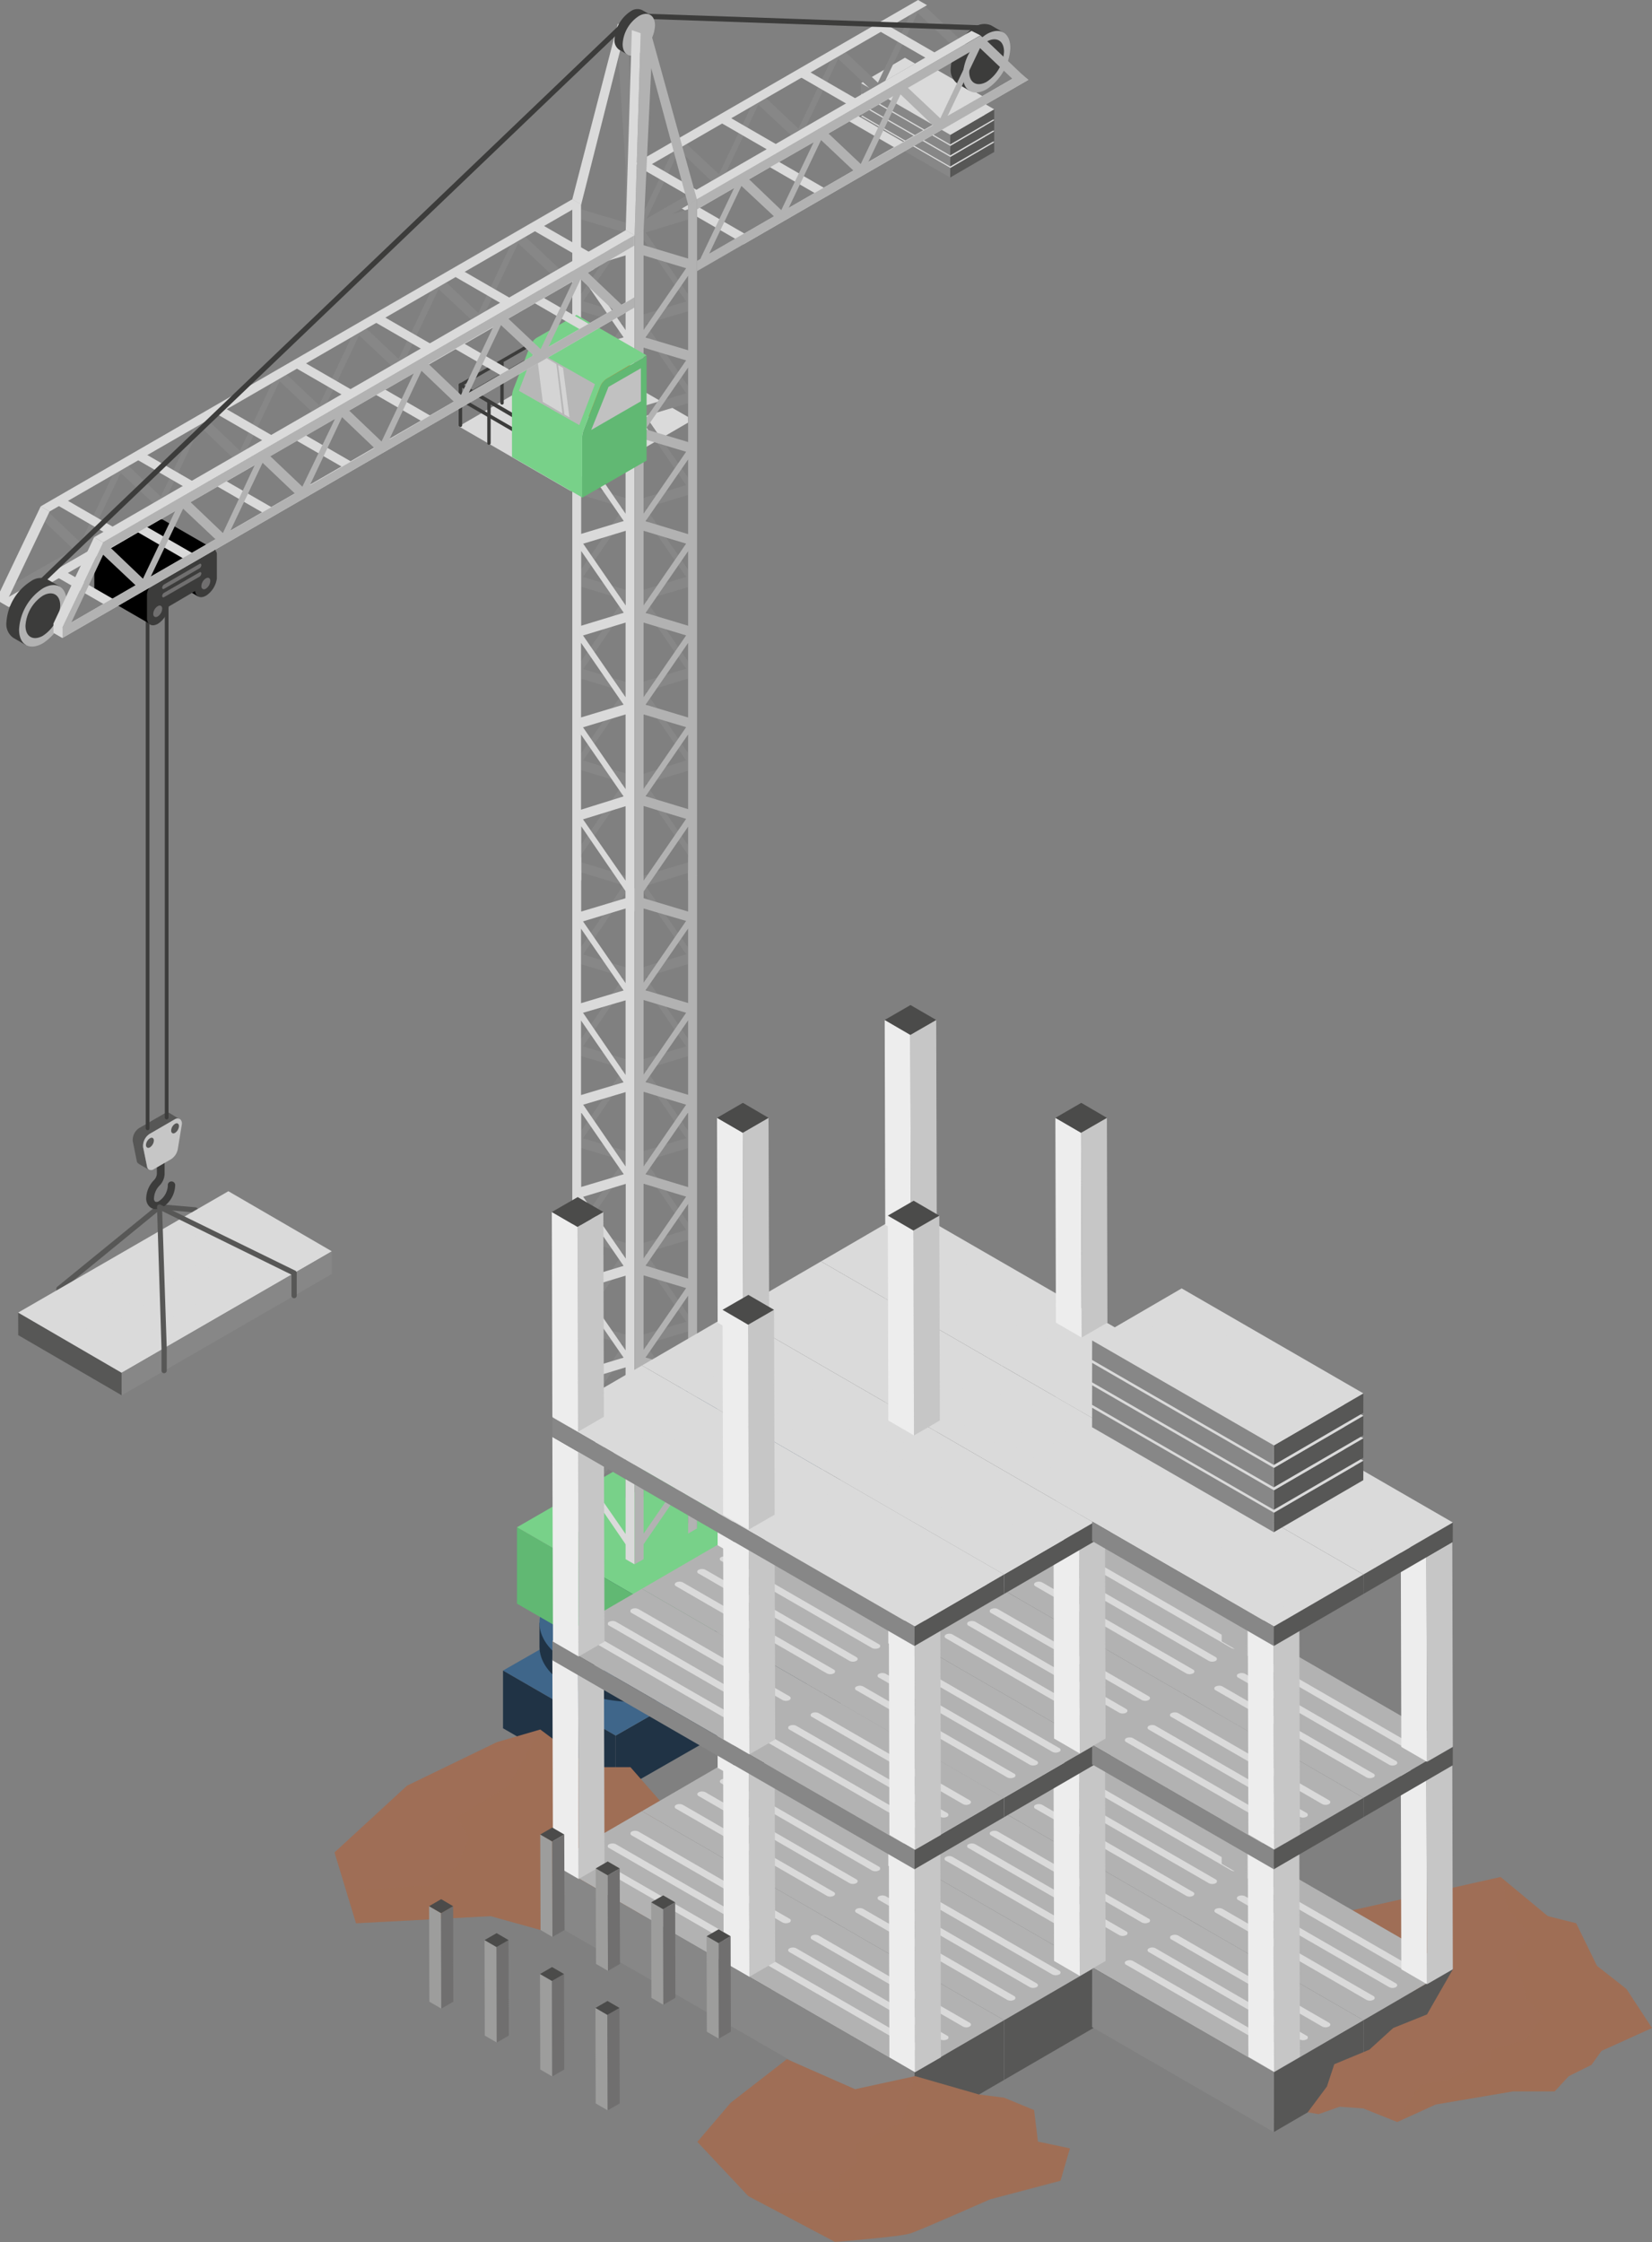 <?xml version="1.0" encoding="UTF-8"?> <svg xmlns="http://www.w3.org/2000/svg" viewBox="0 0 213.9 290.24"><rect x="0" y="0" width="213.9" height="290.24" fill="#808080" stroke="none"/> <defs> <style>.cls-1{isolation:isolate;}.cls-2{fill:#203345;}.cls-3{fill:#3f668a;}.cls-4{fill:#61b873;}.cls-5{fill:#78d189;}.cls-6{fill:#575756;}.cls-7,.cls-8{fill:#dadada;}.cls-19,.cls-8{mix-blend-mode:multiply;}.cls-9{fill:#878787;}.cls-10{fill:#3c3c3b;}.cls-11{fill:#c6c6c6;}.cls-12{fill:#706f6f;}.cls-13{fill:#b2b2b2;}.cls-14{fill:#e05a00;}.cls-15{fill:#b7b7b7;}.cls-16{fill:#c1c1c1;}.cls-17{fill:#fff;opacity:0.4;}.cls-18,.cls-19{fill:#9f6e56;}.cls-19{opacity:0.3;}.cls-20{fill:#ededed;}.cls-21{fill:#4b4b4a;}.cls-22{fill:#9d9d9c;}</style> </defs> <title>12Ресурс 1</title> <g class="cls-1"> <g id="Слой_2" data-name="Слой 2"> <g id="Layer_1" data-name="Layer 1"> <polygon class="cls-2" points="110.42 214.56 79.71 232.14 79.71 224.67 110.42 207.09 110.42 214.56"></polygon> <polygon class="cls-3" points="110.42 207.09 79.71 224.67 65.13 216.25 95.84 198.68 110.42 207.09"></polygon> <polygon class="cls-2" points="65.13 223.72 79.71 232.14 79.71 224.67 65.13 216.25 65.13 223.72"></polygon> <polygon class="cls-2" points="85.69 202 106.08 213.67 106.08 208.71 85.69 197.03 85.69 202"></polygon> <polygon class="cls-3" points="85.69 197.03 106.08 208.71 115.77 203.12 95.37 191.44 85.69 197.03"></polygon> <polygon class="cls-2" points="115.77 208.08 106.08 213.67 106.08 208.71 115.77 203.12 115.77 208.08"></polygon> <path class="cls-2" d="M94.7,213.14v-3.08H69.85v3.08c0,1.84,1.21,3.67,3.64,5.08,4.85,2.8,12.72,2.8,17.57,0C93.48,216.81,94.7,215,94.7,213.14Z"></path> <path class="cls-3" d="M91.06,205c4.85,2.8,4.85,7.34,0,10.14s-12.72,2.81-17.57,0-4.86-7.34,0-10.14S86.21,202.19,91.06,205Z"></path> <polygon class="cls-2" points="85.69 196.49 106.08 208.17 106.08 203.21 85.69 191.53 85.69 196.49"></polygon> <polygon class="cls-3" points="85.69 191.53 106.08 203.21 115.77 197.62 95.37 185.94 85.69 191.53"></polygon> <polygon class="cls-2" points="115.77 202.58 106.08 208.17 106.08 203.21 115.77 197.62 115.77 202.58"></polygon> <polygon class="cls-2" points="85.69 190.99 106.08 202.66 106.08 197.7 85.69 186.03 85.69 190.99"></polygon> <polygon class="cls-3" points="85.69 186.03 106.08 197.7 115.77 192.11 95.37 180.44 85.69 186.03"></polygon> <polygon class="cls-2" points="115.77 197.07 106.08 202.66 106.08 197.7 115.77 192.11 115.77 197.07"></polygon> <polygon class="cls-2" points="85.69 185.49 106.08 197.16 106.08 192.2 85.69 180.53 85.69 185.49"></polygon> <polygon class="cls-3" points="85.69 180.53 106.08 192.2 115.77 186.61 95.37 174.93 85.69 180.53"></polygon> <polygon class="cls-2" points="115.77 191.57 106.08 197.16 106.08 192.2 115.77 186.61 115.77 191.57"></polygon> <path class="cls-2" d="M94.56,200.72c.29-1.87-.8-3.8-3.27-5.23a17.75,17.75,0,0,0-16.06,0c-2.21,1.28-3.32,3-3.32,4.64v8.93c0,1.68,1.11,3.35,3.32,4.63a17.75,17.75,0,0,0,16.06,0c2.47-1.43,3.56-3.35,3.27-5.22Z"></path> <polygon class="cls-4" points="82.72 206.81 82.72 216.7 66.94 207.59 66.94 197.7 82.72 206.81"></polygon> <polygon class="cls-5" points="97.58 198.23 82.72 206.81 66.94 197.7 81.8 189.12 97.58 198.23"></polygon> <polygon class="cls-4" points="97.58 208.12 82.72 216.7 82.72 206.81 97.58 198.23 97.58 208.12"></polygon> <path class="cls-6" d="M25.3,160.52a.34.34,0,0,0,.34-.34v-3.56a.35.35,0,0,0-.31-.34l-4.63-.4a.34.34,0,0,0-.37.31.34.34,0,0,0,.31.36l4.32.38v3.25A.34.34,0,0,0,25.3,160.52Z"></path> <path class="cls-6" d="M7.44,171.36a.34.34,0,0,0,.34-.32L8,167l12.85-10.51a.36.36,0,0,0,.05-.48.34.34,0,0,0-.48-.05l-13,10.6a.33.33,0,0,0-.12.24L7.1,171a.34.34,0,0,0,.32.36Z"></path> <g class="cls-1"> <polygon class="cls-6" points="15.75 177.7 2.35 169.91 2.36 172.83 15.76 180.62 15.75 177.7"></polygon> <polygon class="cls-7" points="42.97 161.98 29.57 154.2 2.35 169.91 15.75 177.7 42.97 161.98"></polygon> <path class="cls-8" d="M37.85,161a.31.31,0,0,1,0,.58l-22.58,13a1.12,1.12,0,0,1-1,0,.31.31,0,0,1,0-.58l22.58-13a1.12,1.12,0,0,1,1,0Z"></path> <path class="cls-8" d="M34.47,159.14a.31.31,0,0,1,0,.58l-22.58,13a1.12,1.12,0,0,1-1,0,.31.31,0,0,1,0-.58l22.58-13a1.12,1.12,0,0,1,1,0Z"></path> <path class="cls-8" d="M31.09,157.24a.31.31,0,0,1,0,.58l-22.58,13a1.1,1.1,0,0,1-1,0,.31.31,0,0,1,0-.58l22.57-13a1.12,1.12,0,0,1,1,0Z"></path> <polygon class="cls-9" points="15.75 177.7 15.76 180.62 42.98 164.9 42.97 161.98 15.75 177.7"></polygon> </g> <path class="cls-10" d="M20.18,156.52a1.24,1.24,0,0,1-.6-.15,1.43,1.43,0,0,1-.65-1.27,3.49,3.49,0,0,1,1-2.33,1.3,1.3,0,0,0,.38-.79V149.4a.48.48,0,1,1,1,0V152a2.22,2.22,0,0,1-.64,1.45,2.52,2.52,0,0,0-.73,1.66.5.5,0,0,0,.17.45.51.51,0,0,0,.47-.08,2.57,2.57,0,0,0,1.15-2,.48.48,0,1,1,.95,0,3.49,3.49,0,0,1-1.63,2.8A1.65,1.65,0,0,1,20.18,156.52Z"></path> <path class="cls-6" d="M19.05,151.08l-.52-2.56a1.87,1.87,0,0,1,.85-1.71l3.3-1.91a.6.6,0,0,1,.6,0L22,144.11a.57.57,0,0,0-.66,0l-3.3,1.9a1.85,1.85,0,0,0-.85,1.71l.52,2.57a.48.48,0,0,0,.23.34s.06.05.06.05l1.25.73A.54.54,0,0,1,19.05,151.08Z"></path> <path class="cls-11" d="M23.39,144.94a.33.33,0,0,0-.11-.08.6.6,0,0,0-.6,0l-3.3,1.91a1.87,1.87,0,0,0-.85,1.71l.52,2.56a.54.54,0,0,0,.24.36.61.61,0,0,0,.62-.05l.76-.44.69-.4.8-.46a2,2,0,0,0,.86-1.3l.52-3.16A.8.8,0,0,0,23.39,144.94Z"></path> <path class="cls-6" d="M19.92,147.64a1.13,1.13,0,0,1-.51.88c-.28.16-.51,0-.51-.3a1.11,1.11,0,0,1,.51-.87C19.69,147.18,19.92,147.32,19.92,147.64Z"></path> <path class="cls-6" d="M23.17,145.77a1.13,1.13,0,0,1-.51.88c-.28.16-.5,0-.5-.3a1.1,1.1,0,0,1,.5-.87C22.94,145.31,23.17,145.45,23.17,145.77Z"></path> <path class="cls-10" d="M19.11,146.3a.24.24,0,0,1-.24-.24V75.78a.24.24,0,0,1,.48,0v70.28A.24.24,0,0,1,19.11,146.3Z"></path> <path class="cls-10" d="M21.58,144.9a.24.24,0,0,1-.24-.24V74.38a.23.23,0,0,1,.24-.24.24.24,0,0,1,.24.24v70.28A.24.24,0,0,1,21.58,144.9Z"></path> <path class="cls-6" d="M21.25,177.76a.35.35,0,0,0,.34-.34v-2.93L21,156.77,37.74,165v2.71a.34.34,0,1,0,.68,0v-2.92a.34.34,0,0,0-.19-.31l-17.41-8.52a.33.33,0,0,0-.33,0,.35.35,0,0,0-.16.3l.58,18.27v2.92A.34.34,0,0,0,21.25,177.76Z"></path> <path d="M25.64,77.21l-3.39-2-2.84,5.56-6.8-3.93a.9.9,0,0,1-.4-.7l0-.21V73.06A1.66,1.66,0,0,1,13,71.74l2.09-1.21,3.37-2,2.09-1.21a.54.54,0,0,1,.54-.05l6.81,3.93Z"></path> <path class="cls-10" d="M19.76,75.66l2.09-1.21,3.37-1.94,2.09-1.21c.43-.24.77,0,.77.44v2.91l0,.23a3.15,3.15,0,0,1-1.39,2.22c-.75.43-1.34.15-1.43-.59l-3.41,2a3.17,3.17,0,0,1-1.39,2.23c-.75.43-1.33.15-1.43-.6l0-.2V77A1.72,1.72,0,0,1,19.76,75.66Z"></path> <path class="cls-12" d="M27.23,75.21a1.3,1.3,0,0,1-.58,1c-.32.18-.58,0-.58-.34a1.28,1.28,0,0,1,.58-1C27,74.69,27.23,74.84,27.23,75.21Z"></path> <path class="cls-12" d="M21,78.8a1.27,1.27,0,0,1-.58,1c-.32.19-.58,0-.58-.33a1.27,1.27,0,0,1,.58-1C20.74,78.28,21,78.43,21,78.8Z"></path> <path class="cls-12" d="M26.07,73.15a.54.54,0,0,1-.24.42l-4.59,2.65c-.13.08-.24,0-.24-.14a.56.56,0,0,1,.24-.42L25.83,73c.13-.08.24,0,.24.14Z"></path> <path class="cls-12" d="M26.07,74.23a.56.56,0,0,1-.24.42L21.24,77.3c-.13.07-.24,0-.24-.14a.52.52,0,0,1,.24-.42l4.59-2.65c.13-.08.24,0,.24.14Z"></path> <path class="cls-9" d="M82.18,105.7v87.48l1.16.67v-7l5.77,8.39v1.92l1.15.67V110.37l-1.15-.67v1.93l-5.77,1.72v-7ZM83.33,149v-9.66l5.51,8Zm5.77-.39v9.66l-5.51-8Zm-5.51-10.23,5.51-1.66v9.67Zm5.51,31.78-5.51-8,5.51-1.65Zm-5.77-9.27v-9.67l5.51,8Zm0-33.44,5.51,8-5.51,1.65Zm.26-1,5.51-1.65v9.67ZM89.1,182l-5.51-8,5.51-1.65Zm-5.77-9.27V163.1l5.51,8Zm0-57.2,5.51,8-5.51,1.65ZM89.1,113v9.67l-5.51-8Zm-5.51,73,5.51-1.65v9.66Zm-.26-1.26V175l5.51,8Z"></path> <path class="cls-13" d="M89.1,111v7l-5.77-1.73v-1.93l-1.16.67v87.48l1.16-.66V199.9l5.77-8.39v7l1.15-.66V110.35Zm-5.52,41,5.52-8v9.67Zm5.26,2.9-5.51,8v-9.67ZM83.33,151v-9.67L88.84,143Zm0,14.09,5.51,1.65-5.51,8Zm.26-1.25,5.51-8v9.67Zm5.51-22.12-5.52-1.65,5.52-8Zm-5.77-2.61v-9.66l5.51,1.65Zm0,37.87,5.51,1.65-5.51,8Zm.26-1.26,5.51-8v9.67Zm5.51-45.88-5.52-1.65,5.52-8Zm-.26-10.63-5.51,8V117.6Zm-5.51,79.32V188.9l5.51,1.65Zm.26-10.93,5.51-8v9.66Z"></path> <path class="cls-9" d="M81,106.35v7l-5.77-1.73v-1.92l-1.15.66v87.49l1.15-.67v-1.93L81,186.84v7l1.15-.67V105.68Zm-5.51,41,5.51-8V149Zm5.25,2.91-5.51,8v-9.67Zm-5.51-3.87V136.7l5.51,1.65Zm0,14.1,5.51,1.65-5.51,8Zm.26-1.26,5.51-8v9.66ZM81,137.1l-5.51-1.65,5.51-8Zm-5.77-2.61v-9.67l5.51,1.65Zm0,37.86L80.76,174l-5.51,8Zm.26-1.26,5.51-8v9.67ZM81,125.21l-5.51-1.65,5.51-8Zm-.26-10.62-5.51,8v-9.66ZM75.25,193.9v-9.67l5.51,1.65ZM75.51,183,81,175v9.67Z"></path> <path class="cls-7" d="M74.1,110.35v87.48l1.16.66v-7L81,199.9v1.93l1.15.66V115L81,114.34v1.93L75.25,118v-7Zm1.15,43.3V144l5.51,8Zm5.77-.4v9.67l-5.51-8ZM75.51,143,81,141.37V151ZM81,174.8l-5.51-8L81,165.13Zm-5.77-9.27v-9.67l5.51,8Zm0-33.43,5.51,8-5.51,1.65Zm.26-1L81,129.49v9.66ZM81,186.68l-5.51-8L81,177Zm-5.77-9.27v-9.67l5.51,8Zm0-57.2,5.51,8-5.51,1.65ZM81,117.6v9.67l-5.51-8Zm-5.51,73L81,188.9v9.67Zm-.26-1.26v-9.66l5.51,8Z"></path> <polygon class="cls-7" points="89.72 54.34 73.87 63.55 59.4 55.19 75.25 45.98 89.72 54.34"></polygon> <path class="cls-10" d="M59.62,55.27a.22.22,0,0,1-.23-.22v-5.2a.22.22,0,0,1,.23-.22.22.22,0,0,1,.22.22v5.2A.22.22,0,0,1,59.62,55.27Z"></path> <path class="cls-10" d="M65,52.38a.22.22,0,0,1-.22-.22V47a.22.22,0,0,1,.44,0v5.2A.22.22,0,0,1,65,52.38Z"></path> <path class="cls-10" d="M63.31,57.58a.22.22,0,0,1-.22-.22v-5.2a.22.22,0,0,1,.44,0v5.2A.22.22,0,0,1,63.31,57.58Z"></path> <path class="cls-10" d="M59.62,50.07a.23.23,0,0,1-.2-.11.22.22,0,0,1,.08-.3l10.22-5.9a.21.21,0,0,1,.3.08.21.21,0,0,1-.08.3L59.73,50Z"></path> <path class="cls-10" d="M69.83,56a.23.23,0,0,1-.11,0L59.5,50a.22.22,0,0,1-.08-.3.23.23,0,0,1,.31-.08l10.21,5.9a.21.21,0,0,1,.08.3A.21.21,0,0,1,69.83,56Z"></path> <path class="cls-10" d="M59.62,51.89a.23.23,0,0,1-.2-.11.24.24,0,0,1,.08-.31l10.22-5.9a.22.22,0,0,1,.3.09.21.21,0,0,1-.08.3l-10.21,5.9Z"></path> <path class="cls-10" d="M69.83,57.79a.23.23,0,0,1-.11,0L59.5,51.86a.23.23,0,1,1,.23-.39l10.21,5.9a.22.22,0,0,1,.08.31A.21.21,0,0,1,69.83,57.79Z"></path> <g class="cls-1"> <polygon class="cls-6" points="123.04 21.74 128.73 18.43 128.73 19.67 123.03 22.98 123.04 21.74"></polygon> <polygon class="cls-7" points="111.47 15.06 117.17 11.75 128.73 18.43 123.04 21.74 111.47 15.06"></polygon> <path class="cls-8" d="M113.65,14.66a.13.13,0,0,0,0,.24l9.59,5.54a.47.47,0,0,0,.43,0c.12-.07.12-.18,0-.24l-9.6-5.54a.45.45,0,0,0-.42,0Z"></path> <path class="cls-8" d="M115.08,13.85a.13.13,0,0,0,0,.25l9.6,5.54a.51.51,0,0,0,.42,0,.13.13,0,0,0,0-.25l-9.59-5.54a.47.47,0,0,0-.43,0Z"></path> <path class="cls-8" d="M116.52,13a.13.13,0,0,0,0,.25l9.59,5.54a.47.47,0,0,0,.43,0,.13.13,0,0,0,0-.25L117,13a.54.54,0,0,0-.43,0Z"></path> <polygon class="cls-9" points="123.04 21.74 123.03 22.98 111.47 16.3 111.47 15.06 123.04 21.74"></polygon> </g> <g class="cls-1"> <polygon class="cls-6" points="123.04 20.31 128.73 17 128.73 18.24 123.03 21.55 123.04 20.31"></polygon> <polygon class="cls-7" points="111.47 13.63 117.17 10.32 128.73 17 123.04 20.31 111.47 13.63"></polygon> <path class="cls-8" d="M113.65,13.23a.13.13,0,0,0,0,.25L123.24,19a.54.54,0,0,0,.43,0,.13.13,0,0,0,0-.25l-9.6-5.54a.45.45,0,0,0-.42,0Z"></path> <path class="cls-8" d="M115.08,12.42a.13.13,0,0,0,0,.25l9.6,5.54a.45.45,0,0,0,.42,0,.13.13,0,0,0,0-.25l-9.59-5.54a.54.54,0,0,0-.43,0Z"></path> <path class="cls-8" d="M116.52,11.62c-.12.06-.12.17,0,.24l9.59,5.54a.47.47,0,0,0,.43,0c.12-.07.12-.18,0-.24L117,11.62a.47.47,0,0,0-.43,0Z"></path> <polygon class="cls-9" points="123.04 20.31 123.03 21.55 111.47 14.87 111.47 13.63 123.04 20.31"></polygon> </g> <g class="cls-1"> <polygon class="cls-6" points="123.04 18.88 128.73 15.57 128.73 16.81 123.03 20.12 123.04 18.88"></polygon> <polygon class="cls-7" points="111.47 12.21 117.17 8.9 128.73 15.57 123.04 18.88 111.47 12.21"></polygon> <path class="cls-8" d="M113.65,11.8a.13.13,0,0,0,0,.25l9.59,5.54a.47.47,0,0,0,.43,0,.13.13,0,0,0,0-.25l-9.6-5.54a.45.45,0,0,0-.42,0Z"></path> <path class="cls-8" d="M115.08,11c-.12.06-.12.17,0,.24l9.6,5.54a.45.45,0,0,0,.42,0c.12-.07.12-.18,0-.24L115.51,11a.47.47,0,0,0-.43,0Z"></path> <path class="cls-8" d="M116.52,10.19a.13.13,0,0,0,0,.25L126.11,16a.54.54,0,0,0,.43,0,.13.13,0,0,0,0-.25L117,10.19a.47.47,0,0,0-.43,0Z"></path> <polygon class="cls-9" points="123.04 18.88 123.03 20.12 111.47 13.45 111.47 12.21 123.04 18.88"></polygon> </g> <g class="cls-1"> <polygon class="cls-6" points="123.04 17.45 128.73 14.15 128.73 15.39 123.03 18.7 123.04 17.45"></polygon> <polygon class="cls-7" points="111.47 10.78 117.17 7.47 128.73 14.15 123.04 17.45 111.47 10.78"></polygon> <polygon class="cls-9" points="123.04 17.45 123.03 18.7 111.47 12.02 111.47 10.78 123.04 17.45"></polygon> </g> <polygon class="cls-7" points="132 9.66 95.13 30.95 96.28 31.62 133.16 10.33 132 9.66"></polygon> <polygon class="cls-7" points="125.08 5.66 88.21 26.95 89.36 27.62 126.23 6.33 125.08 5.66"></polygon> <polygon class="cls-7" points="96.5 30.3 90.46 26.81 89.28 27.5 95.32 30.98 96.5 30.3"></polygon> <polygon class="cls-7" points="100.74 20.88 106.78 24.37 105.59 25.05 99.56 21.57 100.74 20.88"></polygon> <polygon class="cls-7" points="111.01 14.95 117.05 18.44 115.87 19.12 109.83 15.63 111.01 14.95"></polygon> <polygon class="cls-7" points="121.28 9.02 127.32 12.51 126.14 13.19 120.1 9.7 121.28 9.02"></polygon> <path class="cls-10" d="M129.24,5.41a6.86,6.86,0,0,1-3,5.16l-.68,1.19L124,10.85a2.2,2.2,0,0,1-.9-2,6.81,6.81,0,0,1,3.08-5.33,2.18,2.18,0,0,1,2.18-.22l1.58.92Z"></path> <path class="cls-13" d="M130.82,6.21c0-2-1.37-2.76-3.08-1.78a6.8,6.8,0,0,0-3.07,5.34c0,2,1.37,2.76,3.08,1.78A6.83,6.83,0,0,0,130.82,6.21Z"></path> <path class="cls-10" d="M130,6.69c0-1.44-1-2-2.26-1.3a5,5,0,0,0-2.25,3.9c0,1.44,1,2,2.26,1.3A5,5,0,0,0,130,6.69Z"></path> <path class="cls-9" d="M82.17,21.19v1.33L87,19.75l-4.19,8.78-.19.4-.43.25v1.33L125.08,5.75l-.93-.8L119.39.45l-.06,0s-.46-.4-.46-.4ZM107.56,7.86l-4.18,8.79L99.19,12.7Zm-5.14,9.64L94,22.33l4.19-8.78Zm1.92-1.11,4.18-8.78,4.19,3.94Zm5.14-9.63,8.37-4.84-4.18,8.78Zm-12.21,7-4.18,8.79L88.9,18.64Zm-9.33,5.69,4.19,4-8.38,4.83ZM123,5.61l-8.37,4.84,4.18-8.79Z"></path> <polygon class="cls-7" points="125.8 4 88.92 25.29 90.07 25.96 126.95 4.58 125.8 4"></polygon> <polygon class="cls-7" points="118.87 0 82 21.29 83.16 21.96 120.03 0.67 118.87 0"></polygon> <polygon class="cls-7" points="90.3 24.64 84.26 21.15 83.08 21.84 89.12 25.32 90.3 24.64"></polygon> <polygon class="cls-7" points="94.53 15.22 100.57 18.71 99.39 19.39 93.35 15.9 94.53 15.22"></polygon> <polygon class="cls-7" points="104.8 9.29 110.84 12.78 109.66 13.46 103.62 9.97 104.8 9.29"></polygon> <polygon class="cls-7" points="115.07 3.36 121.11 6.85 119.93 7.53 113.89 4.04 115.07 3.36"></polygon> <path class="cls-13" d="M90.25,25.77V27.1l4.81-2.77-4.19,8.78-.19.41-.43.24V35.1l42.91-24.77-.93-.8L127.47,5,127.41,5s-.46-.4-.46-.4Zm25.39-13.32-4.19,8.78-4.18-3.95Zm-5.14,9.63-8.38,4.83,4.19-8.78ZM112.41,21l4.19-8.78,4.19,4Zm5.15-9.63,8.37-4.84-4.18,8.79Zm-12.21,7.05-4.19,8.78-4.18-4ZM96,24.07,100.21,28l-8.38,4.83ZM131.08,10.2,122.7,15l4.19-8.78Z"></path> <rect class="cls-10" x="104.83" y="-19.61" width="0.67" height="44.94" transform="translate(98.67 107.86) rotate(-88.02)"></rect> <path class="cls-9" d="M82.18,21.16v87.49l1.16.66v-7l5.77,8.39v1.92l1.15.67V25.83l-1.15-.67v1.93l-5.77,1.73v-7Zm1.15,43.3V54.8l5.51,8Zm5.77-.39v9.67l-5.51-8ZM83.59,53.84l5.51-1.65v9.66ZM89.1,85.62l-5.51-8L89.1,76Zm-5.77-9.27V66.68l5.51,8Zm0-33.44,5.51,8-5.51,1.65Zm.26-1L89.1,40.3V50ZM89.1,97.5l-5.51-8,5.51-1.66Zm-5.77-9.27V78.56l5.51,8Zm0-57.2,5.51,8L83.33,40.7Zm5.77-2.61v9.67l-5.51-8Zm-5.51,73,5.51-1.65v9.66Zm-.26-1.26V90.44l5.51,8Z"></path> <path class="cls-13" d="M89.1,26.47v7l-5.77-1.73V29.81l-1.16.66V118l1.16-.66v-1.93L89.1,107v7l1.15-.67V25.81Zm-5.52,41,5.52-8v9.67Zm5.26,2.9-5.51,8V68.71ZM83.33,66.5V56.83l5.51,1.65Zm0,14.09,5.51,1.66-5.51,8Zm.26-1.25,5.51-8V81ZM89.1,57.22l-5.52-1.65,5.52-8Zm-5.77-2.61V45l5.51,1.65Zm0,37.87,5.51,1.65-5.51,8Zm.26-1.26,5.51-8v9.66ZM89.1,45.34l-5.52-1.65,5.52-8Zm-.26-10.62-5.51,8V33.06ZM83.33,114v-9.67L88.84,106Zm.26-10.93,5.51-8v9.67Z"></path> <path class="cls-9" d="M81,21.81v7l-5.77-1.72V25.14l-1.15.67v87.48l1.15-.67v-1.93L81,102.3v7l1.15-.67V21.14Zm-5.51,41,5.51-8v9.67Zm5.25,2.91-5.51,8V64.05Zm-5.51-3.87V52.16l5.51,1.65Zm0,14.1,5.51,1.65-5.51,8Zm.26-1.26,5.51-8v9.66ZM81,52.56l-5.51-1.65,5.51-8ZM75.25,50V40.28l5.51,1.65Zm0,37.86,5.51,1.65-5.51,8Zm.26-1.25,5.51-8v9.67ZM81,40.68,75.51,39,81,31Zm-.26-10.63-5.51,8V28.4Zm-5.51,79.31V99.69l5.51,1.65Zm.26-10.92,5.51-8v9.67Z"></path> <path class="cls-7" d="M74.1,25.81v87.48l1.16.67v-7L81,115.36v1.93l1.15.66V30.47L81,29.81v1.92l-5.77,1.73v-7Zm1.15,43.3V59.44l5.51,8Zm5.77-.4v9.67l-5.51-8ZM75.51,58.48,81,56.83V66.5ZM81,90.26l-5.51-8L81,80.59ZM75.25,81V71.32l5.51,8Zm0-33.43,5.51,8-5.51,1.65Zm.26-1L81,45v9.66ZM81,102.15l-5.51-8L81,92.48Zm-5.77-9.28V83.21l5.51,8Zm0-57.2,5.51,8-5.51,1.65ZM81,33.06v9.67l-5.51-8Zm-5.51,73L81,104.36V114Zm-.26-1.25V95.09l5.51,8Z"></path> <polygon class="cls-14" points="82.97 48.08 82.97 57.77 72.75 51.87 72.75 42.17 82.97 48.08"></polygon> <path class="cls-4" d="M83.72,46.05V59.62l-8.35,4.82V56.66a3.06,3.06,0,0,1,.23-1.1l2.11-5.48A2.15,2.15,0,0,1,78.6,49Z"></path> <path class="cls-5" d="M75.6,55.55l2.11-5.47A2.15,2.15,0,0,1,78.6,49l5.12-3-9.07-5.24-5.13,2.95a2.2,2.2,0,0,0-.89,1.09l-2.11,5.46a3.11,3.11,0,0,0-.23,1.11v7.77l9.08,5.25s0-7.78,0-7.78A3.12,3.12,0,0,1,75.6,55.55Z"></path> <polygon class="cls-15" points="75.01 55.03 67.19 50.59 69.21 45.29 77.03 49.73 75.01 55.03"></polygon> <polygon class="cls-16" points="82.98 48 82.98 51.95 80.55 53.35 76.55 55.66 78.79 50.08 82.98 47.67 82.98 48"></polygon> <polygon class="cls-17" points="69.47 45.61 72.04 47.13 72.82 53.51 70.28 52.02 69.47 45.61"></polygon> <polygon class="cls-17" points="72.26 47.25 73.08 53.65 73.73 54.03 72.9 47.62 72.26 47.25"></polygon> <polygon class="cls-9" points="82.17 21.14 81.15 2.41 79.99 3.08 74.1 25.81 75.25 25.14 80.02 6.86 81.02 21.81 82.17 21.14"></polygon> <polygon class="cls-7" points="74.1 25.8 75.25 26.48 81.05 3.55 79.99 3.08 74.1 25.8"></polygon> <path class="cls-10" d="M83.73,2.74a4.71,4.71,0,0,1-2,3.52l-.47.81-1.08-.62a1.47,1.47,0,0,1-.61-1.36,4.64,4.64,0,0,1,2.09-3.63,1.47,1.47,0,0,1,1.49-.15l1.08.62Z"></path> <path class="cls-13" d="M84.81,3.29c0-1.34-.94-1.88-2.1-1.21a4.64,4.64,0,0,0-2.09,3.63c0,1.34.94,1.88,2.09,1.21A4.63,4.63,0,0,0,84.81,3.29Z"></path> <polygon class="cls-13" points="90.25 25.85 84.1 3.64 82.95 4.3 82.17 30.52 83.33 29.85 84.32 8.82 89.1 26.52 90.25 25.85"></polygon> <polygon class="cls-7" points="81.02 29.8 82.17 30.47 82.95 4.3 81.81 3.9 81.02 29.8"></polygon> <polygon class="cls-7" points="81.77 38.7 6.92 81.91 8.08 82.58 81.77 40.03 81.77 38.7"></polygon> <polygon class="cls-7" points="0 77.91 1.15 78.58 76.92 34.84 75.76 34.17 0 77.91"></polygon> <polygon class="cls-7" points="8.66 74.09 14.7 77.57 13.52 78.26 7.48 74.77 8.66 74.09"></polygon> <polygon class="cls-7" points="18.93 68.16 24.98 71.64 23.79 72.33 17.75 68.84 18.93 68.16"></polygon> <polygon class="cls-7" points="29.21 62.23 35.25 65.71 34.07 66.39 28.03 62.91 29.21 62.23"></polygon> <polygon class="cls-7" points="39.48 56.29 45.52 59.78 44.34 60.46 38.3 56.98 39.48 56.29"></polygon> <polygon class="cls-7" points="49.75 50.36 55.79 53.85 54.61 54.53 48.57 51.05 49.75 50.36"></polygon> <polygon class="cls-7" points="60.02 44.43 66.06 47.92 64.88 48.6 58.84 45.12 60.02 44.43"></polygon> <polygon class="cls-7" points="70.3 38.5 76.34 41.99 75.15 42.67 69.11 39.18 70.3 38.5"></polygon> <path class="cls-9" d="M0,76.58v1.33L74.09,35.14V33.8l-1.66,1L68,30.63l6-3.49V25.81L5.26,65.55C4,68.18,5.38,65.29,0,76.58ZM31.07,58.35l-4.19-4,8.37-4.84Zm5.14-9,4.19,3.95L32,58.09Zm-6.1,9.89L21.74,64l4.18-8.78Zm12.21-7.05,4.18-8.78,4.19,3.94Zm-1,.26-4.19-3.95,8.37-4.84ZM25,55.51l-4.18,8.78-4.19-4Zm-5.14,9.63L11.45,70l4.18-8.78ZM52.61,46.21l4.18-8.79L61,41.37Zm-1,.25-4.19-3.94,8.38-4.84Zm-37,15-4.18,8.78-4.19-4ZM5.34,67.13l4.19,4L1.15,75.91Zm65.93-31.7L62.9,40.27l4.19-8.79Zm-9.33,5.09-4.19-4,8.38-4.83Z"></path> <polygon class="cls-7" points="12.19 69.54 13.34 70.21 82.17 30.47 81.02 29.8 12.19 69.54"></polygon> <polygon class="cls-7" points="5.26 65.55 6.42 66.21 75.25 26.48 74.1 25.8 5.26 65.55"></polygon> <polygon class="cls-7" points="8.66 64.75 14.7 68.24 13.52 68.92 7.48 65.43 8.66 64.75"></polygon> <polygon class="cls-7" points="18.93 58.82 24.98 62.31 23.79 62.99 17.75 59.5 18.93 58.82"></polygon> <polygon class="cls-7" points="29.21 52.89 35.25 56.38 34.07 57.06 28.03 53.57 29.21 52.89"></polygon> <polygon class="cls-7" points="39.48 46.96 45.52 50.45 44.34 51.13 38.3 47.64 39.48 46.96"></polygon> <polygon class="cls-7" points="49.75 41.03 55.79 44.52 54.61 45.2 48.57 41.71 49.75 41.03"></polygon> <polygon class="cls-7" points="60.02 35.1 66.06 38.59 64.88 39.27 58.84 35.78 60.02 35.1"></polygon> <polygon class="cls-7" points="70.3 29.17 76.34 32.65 75.15 33.34 69.11 29.85 70.3 29.17"></polygon> <polygon class="cls-7" points="0 77.91 1.16 78.58 1.16 77.25 6.42 66.21 5.27 65.55 0 76.58 0 77.91"></polygon> <path class="cls-10" d="M7,77.13a6.85,6.85,0,0,1-3,5.17l-.69,1.19-1.58-.92a2.15,2.15,0,0,1-.9-2A6.82,6.82,0,0,1,4,75.24,2.15,2.15,0,0,1,6.14,75l1.59.91Z"></path> <path class="cls-13" d="M8.63,77.94c0-2-1.38-2.76-3.08-1.78a6.81,6.81,0,0,0-3.08,5.33c0,2,1.38,2.76,3.08,1.78A6.81,6.81,0,0,0,8.63,77.94Z"></path> <path class="cls-10" d="M7.8,78.41c0-1.43-1-2-2.25-1.3A5,5,0,0,0,3.3,81c0,1.43,1,2,2.25,1.3A5,5,0,0,0,7.8,78.41Z"></path> <path class="cls-13" d="M8.08,81.24v1.34L82.17,39.8V38.47l-1.66,1L76.12,35.3l6-3.5V30.47L13.34,70.21C12.08,72.84,13.46,70,8.08,81.24ZM39.15,63,35,59.06l8.37-4.83Zm5.14-9,4.19,4-8.37,4.83Zm-6.1,9.89-8.37,4.83L34,59.91Zm12.21-7L54.58,48,58.77,52Zm-1,.26-4.19-4,8.37-4.83ZM33,60.17,28.86,69l-4.19-4ZM27.9,69.8l-8.38,4.84,4.19-8.79ZM60.69,50.87l4.18-8.78L69.06,46Zm-1,.26-4.19-4,8.37-4.83Zm-37,15-4.18,8.78-4.19-4Zm-9.33,5.68,4.19,3.95L9.23,80.58ZM79.35,40.1,71,44.93l4.18-8.78ZM70,45.19l-4.19-3.95,8.38-4.84Z"></path> <polygon class="cls-7" points="6.92 81.91 8.08 82.58 8.08 81.24 13.34 70.21 12.19 69.54 6.92 80.71 6.92 81.91"></polygon> <rect class="cls-10" x="-12.04" y="39.28" width="109.4" height="0.67" transform="translate(-15.55 40.47) rotate(-43.73)"></rect> <polygon class="cls-18" points="43.31 239.79 44.9 245.03 46.1 248.96 63.53 248.04 69.98 249.83 83.41 248.04 86.16 233.92 81.63 228.76 76.48 228.76 69.95 223.88 64.32 225.52 52.7 231.15 43.31 239.79"></polygon> <polygon class="cls-19" points="44.9 245.03 46.1 248.96 63.53 248.04 69.98 249.83 83.41 248.04 86.16 233.92 81.63 228.76 76.48 228.76 69.95 223.88 65.85 231.15 59.15 235.24 60.69 237.88 59.15 241.67 56.35 242.76 55.56 244.1 45.73 244.62 44.9 245.03"></polygon> <polygon class="cls-18" points="172.25 247.92 184.77 259.03 185.43 259.6 187.65 261.5 189.17 266.35 192.49 266.83 201.49 268.14 207.36 265.48 213.9 262.52 210.59 257.47 206.77 254.47 204.08 248.96 200.41 248.04 194.57 243.2 194.29 242.97 172.25 247.92"></polygon> <g class="cls-1"> <polygon class="cls-6" points="129.83 234.57 141.42 227.84 141.41 230.36 129.82 237.1 129.83 234.57"></polygon> <polygon class="cls-7" points="106.3 220.99 117.88 214.25 141.42 227.84 129.83 234.57 106.3 220.99"></polygon> <path class="cls-8" d="M110.72,220.17a.26.26,0,0,0,0,.5l19.53,11.27a.93.93,0,0,0,.86,0,.26.26,0,0,0,0-.5l-19.52-11.27a1,1,0,0,0-.87,0Z"></path> <path class="cls-8" d="M113.65,218.53c-.24.13-.24.36,0,.5l19.52,11.27a1,1,0,0,0,.87,0,.26.26,0,0,0,0-.5l-19.53-11.27a.93.93,0,0,0-.86,0Z"></path> <path class="cls-8" d="M116.57,216.88a.27.27,0,0,0,0,.51l19.52,11.27a1,1,0,0,0,.87,0c.24-.14.24-.37,0-.5l-19.52-11.28a1,1,0,0,0-.87,0Z"></path> <polygon class="cls-9" points="129.83 234.57 129.82 237.1 106.29 223.51 106.3 220.99 129.83 234.57"></polygon> </g> <g class="cls-1"> <polygon class="cls-6" points="118.24 241.31 129.83 234.57 129.82 237.1 118.23 243.83 118.24 241.31"></polygon> <polygon class="cls-7" points="94.71 227.72 106.3 220.99 129.83 234.57 118.24 241.31 94.71 227.72"></polygon> <path class="cls-8" d="M99.14,226.9a.26.26,0,0,0,0,.5l19.52,11.27a1,1,0,0,0,.87,0c.24-.13.24-.36,0-.5L100,226.9a.93.93,0,0,0-.86,0Z"></path> <path class="cls-8" d="M102.06,225.26a.26.26,0,0,0,0,.5L121.58,237a1,1,0,0,0,.87,0,.26.26,0,0,0,0-.5l-19.52-11.27a1,1,0,0,0-.87,0Z"></path> <path class="cls-8" d="M105,223.62a.26.26,0,0,0,0,.5l19.52,11.27a1,1,0,0,0,.87,0,.26.26,0,0,0,0-.5l-19.52-11.27a1,1,0,0,0-.87,0Z"></path> <polygon class="cls-9" points="118.24 241.31 118.23 243.83 94.7 230.25 94.71 227.72 118.24 241.31"></polygon> </g> <g class="cls-1"> <polygon class="cls-6" points="106.65 248.04 118.24 241.31 118.23 243.83 106.64 250.56 106.65 248.04"></polygon> <polygon class="cls-13" points="83.12 234.45 94.71 227.72 118.24 241.31 106.65 248.04 83.12 234.45"></polygon> <path class="cls-8" d="M87.55,233.63a.27.27,0,0,0,0,.51l19.52,11.27a1,1,0,0,0,.87,0c.24-.14.24-.37,0-.5L88.42,233.63a1,1,0,0,0-.87,0Z"></path> <path class="cls-8" d="M90.47,232c-.24.14-.24.37,0,.5L110,243.77a1,1,0,0,0,.87,0c.24-.14.24-.37,0-.5L91.34,232a1,1,0,0,0-.87,0Z"></path> <path class="cls-8" d="M93.39,230.35c-.24.14-.24.37,0,.5l19.52,11.28a1,1,0,0,0,.87,0,.27.27,0,0,0,0-.51L94.26,230.35a1,1,0,0,0-.87,0Z"></path> <polygon class="cls-9" points="106.65 248.04 106.64 250.56 83.11 236.98 83.12 234.45 106.65 248.04"></polygon> </g> <g class="cls-1"> <polygon class="cls-6" points="95.07 254.77 106.65 248.04 106.64 250.56 95.06 262.52 95.07 254.77"></polygon> <polygon class="cls-13" points="71.53 241.19 83.12 234.45 106.65 248.04 95.07 254.77 71.53 241.19"></polygon> <path class="cls-8" d="M76,240.37a.26.26,0,0,0,0,.5l19.52,11.27a1,1,0,0,0,.87,0,.26.26,0,0,0,0-.5L76.83,240.37a1,1,0,0,0-.87,0Z"></path> <path class="cls-8" d="M78.88,238.73a.26.26,0,0,0,0,.5L98.41,250.5a.93.93,0,0,0,.86,0,.26.26,0,0,0,0-.5L79.75,238.73a1,1,0,0,0-.87,0Z"></path> <path class="cls-8" d="M81.8,237.09a.27.27,0,0,0,0,.5l19.53,11.27a1,1,0,0,0,.87,0,.26.26,0,0,0,0-.5L82.67,237.09a1,1,0,0,0-.87,0Z"></path> <polygon class="cls-9" points="95.07 254.77 95.06 262.52 71.52 248.93 71.53 241.19 95.07 254.77"></polygon> </g> <g class="cls-1"> <polygon class="cls-6" points="153.18 248.04 164.76 241.31 164.75 243.83 153.17 250.56 153.18 248.04"></polygon> <polygon class="cls-13" points="129.65 234.45 141.23 227.72 164.76 241.31 153.18 248.04 129.65 234.45"></polygon> <path class="cls-8" d="M134.07,233.63a.27.27,0,0,0,0,.51l19.53,11.27a.93.93,0,0,0,.86,0c.24-.14.24-.37,0-.5l-19.52-11.28a1,1,0,0,0-.87,0Z"></path> <path class="cls-8" d="M137,232c-.24.14-.24.37,0,.5l19.53,11.28a1,1,0,0,0,.87,0,.27.27,0,0,0,0-.5L137.86,232a1,1,0,0,0-.87,0Z"></path> <path class="cls-8" d="M139.92,230.35c-.24.14-.24.37,0,.5l19.52,11.28a1,1,0,0,0,.87,0,.27.27,0,0,0,0-.51l-19.53-11.27a.93.93,0,0,0-.86,0Z"></path> <polygon class="cls-9" points="153.18 248.04 153.17 250.56 129.63 236.98 129.65 234.45 153.18 248.04"></polygon> </g> <g class="cls-1"> <polygon class="cls-6" points="141.59 254.77 153.18 248.04 153.17 250.56 141.58 262.52 141.59 254.77"></polygon> <polygon class="cls-13" points="118.06 241.19 129.65 234.45 153.18 248.04 141.59 254.77 118.06 241.19"></polygon> <path class="cls-8" d="M122.49,240.37a.26.26,0,0,0,0,.5L142,252.14a1,1,0,0,0,.87,0,.26.26,0,0,0,0-.5l-19.53-11.27a.93.93,0,0,0-.86,0Z"></path> <path class="cls-8" d="M125.41,238.73a.26.26,0,0,0,0,.5l19.52,11.27a1,1,0,0,0,.87,0,.26.26,0,0,0,0-.5l-19.52-11.27a1,1,0,0,0-.87,0Z"></path> <path class="cls-8" d="M128.33,237.09c-.24.13-.24.36,0,.5l19.52,11.27a1,1,0,0,0,.87,0,.26.26,0,0,0,0-.5L129.2,237.09a1,1,0,0,0-.87,0Z"></path> <polygon class="cls-9" points="141.59 254.77 141.58 262.52 118.05 243.71 118.06 241.19 141.59 254.77"></polygon> </g> <g class="cls-1"> <polygon class="cls-6" points="130 261.51 141.59 254.77 141.58 262.52 129.99 269.25 130 261.51"></polygon> <polygon class="cls-13" points="106.47 247.92 118.06 241.19 141.59 254.77 130 261.51 106.47 247.92"></polygon> <path class="cls-8" d="M110.9,247.1c-.24.14-.24.37,0,.5l19.52,11.28a1,1,0,0,0,.87,0,.27.27,0,0,0,0-.51L111.77,247.1a1,1,0,0,0-.87,0Z"></path> <path class="cls-8" d="M113.82,245.46a.26.26,0,0,0,0,.5l19.52,11.27a1,1,0,0,0,.87,0c.24-.13.24-.36,0-.5l-19.52-11.27a1,1,0,0,0-.87,0Z"></path> <path class="cls-8" d="M116.74,243.82a.26.26,0,0,0,0,.5l19.52,11.27a1,1,0,0,0,.87,0,.26.26,0,0,0,0-.5l-19.52-11.27a1,1,0,0,0-.87,0Z"></path> <polygon class="cls-9" points="130 261.51 129.99 269.25 106.46 250.45 106.47 247.92 130 261.51"></polygon> </g> <g class="cls-1"> <polygon class="cls-6" points="118.42 268.24 130 261.51 129.99 269.25 118.41 275.99 118.42 268.24"></polygon> <polygon class="cls-13" points="94.88 254.66 106.47 247.92 130 261.51 118.42 268.24 94.88 254.66"></polygon> <path class="cls-8" d="M99.31,253.84a.26.26,0,0,0,0,.5l19.52,11.27a1,1,0,0,0,.87,0,.26.26,0,0,0,0-.5l-19.52-11.27a1,1,0,0,0-.87,0Z"></path> <path class="cls-8" d="M102.23,252.2c-.24.13-.24.36,0,.5L121.75,264a1,1,0,0,0,.87,0,.26.26,0,0,0,0-.5L103.1,252.2a1,1,0,0,0-.87,0Z"></path> <path class="cls-8" d="M105.15,250.55a.27.27,0,0,0,0,.51l19.53,11.27a.93.93,0,0,0,.86,0c.24-.14.24-.37,0-.5L106,250.55a1,1,0,0,0-.87,0Z"></path> <polygon class="cls-9" points="118.42 268.24 118.41 275.99 94.87 262.4 94.88 254.66 118.42 268.24"></polygon> </g> <g class="cls-1"> <polygon class="cls-6" points="176.53 261.51 188.11 254.77 188.1 262.52 176.52 269.25 176.53 261.51"></polygon> <polygon class="cls-13" points="152.99 247.92 164.58 241.19 188.11 254.77 176.53 261.51 152.99 247.92"></polygon> <path class="cls-8" d="M157.42,247.1c-.24.14-.24.37,0,.5l19.52,11.28a1,1,0,0,0,.87,0,.27.27,0,0,0,0-.51L158.29,247.1a1,1,0,0,0-.87,0Z"></path> <path class="cls-8" d="M160.34,245.46a.26.26,0,0,0,0,.5l19.53,11.27a.93.93,0,0,0,.86,0c.24-.13.24-.36,0-.5l-19.52-11.27a1,1,0,0,0-.87,0Z"></path> <path class="cls-8" d="M163.27,243.82a.26.26,0,0,0,0,.5l19.52,11.27a1,1,0,0,0,.87,0,.26.26,0,0,0,0-.5l-19.53-11.27a.93.93,0,0,0-.86,0Z"></path> <polygon class="cls-9" points="176.53 261.51 176.52 269.25 152.98 250.45 152.99 247.92 176.53 261.51"></polygon> </g> <g class="cls-1"> <polygon class="cls-6" points="164.94 268.24 176.53 261.51 176.52 269.25 164.93 275.99 164.94 268.24"></polygon> <polygon class="cls-13" points="141.41 254.66 152.99 247.92 176.53 261.51 164.94 268.24 141.41 254.66"></polygon> <path class="cls-8" d="M145.83,253.84a.26.26,0,0,0,0,.5l19.53,11.27a.93.93,0,0,0,.86,0,.26.26,0,0,0,0-.5L146.7,253.84a1,1,0,0,0-.87,0Z"></path> <path class="cls-8" d="M148.76,252.2c-.24.13-.24.36,0,.5L168.28,264a1,1,0,0,0,.87,0,.26.26,0,0,0,0-.5L149.62,252.2a.93.93,0,0,0-.86,0Z"></path> <path class="cls-8" d="M151.68,250.55a.27.27,0,0,0,0,.51l19.52,11.27a1,1,0,0,0,.87,0c.24-.14.24-.37,0-.5l-19.52-11.28a1,1,0,0,0-.87,0Z"></path> <polygon class="cls-9" points="164.94 268.24 164.93 275.99 141.4 262.4 141.41 254.66 164.94 268.24"></polygon> </g> <g class="cls-1"> <polygon class="cls-20" points="114.55 189.73 114.62 216.25 117.94 218.18 117.87 191.66 114.55 189.73"></polygon> <polygon class="cls-11" points="117.87 191.66 117.94 218.18 121.29 216.25 121.22 189.73 117.87 191.66"></polygon> <polygon class="cls-21" points="114.55 189.73 117.87 191.66 121.22 189.73 117.89 187.8 114.55 189.73"></polygon> </g> <g class="cls-1"> <polygon class="cls-20" points="92.84 202.31 92.92 228.83 96.24 230.76 96.17 204.24 92.84 202.31"></polygon> <polygon class="cls-11" points="96.17 204.24 96.24 230.76 99.59 228.82 99.51 202.31 96.17 204.24"></polygon> <polygon class="cls-21" points="92.84 202.31 96.17 204.24 99.51 202.31 96.19 200.38 92.84 202.31"></polygon> </g> <g class="cls-1"> <polygon class="cls-20" points="71.52 214.78 71.6 241.3 74.92 243.23 74.85 216.71 71.52 214.78"></polygon> <polygon class="cls-11" points="74.85 216.71 74.92 243.23 78.27 241.29 78.19 214.78 74.85 216.71"></polygon> <polygon class="cls-21" points="71.52 214.78 74.85 216.71 78.19 214.78 74.87 212.85 71.52 214.78"></polygon> </g> <g class="cls-1"> <polygon class="cls-20" points="136.65 202.42 136.72 228.94 140.05 230.87 139.97 204.35 136.65 202.42"></polygon> <polygon class="cls-11" points="139.97 204.35 140.05 230.87 143.39 228.94 143.32 202.42 139.97 204.35"></polygon> <polygon class="cls-21" points="136.65 202.42 139.97 204.35 143.32 202.42 140 200.49 136.65 202.42"></polygon> </g> <g class="cls-1"> <polygon class="cls-20" points="114.95 215 115.02 241.52 118.34 243.45 118.27 216.93 114.95 215"></polygon> <polygon class="cls-11" points="118.27 216.93 118.34 243.45 121.69 241.51 121.62 215 118.27 216.93"></polygon> <polygon class="cls-21" points="114.95 215 118.27 216.93 121.62 215 118.3 213.07 114.95 215"></polygon> </g> <g class="cls-1"> <polygon class="cls-20" points="93.63 227.44 93.7 253.96 97.03 255.89 96.95 229.38 93.63 227.44"></polygon> <polygon class="cls-11" points="96.95 229.38 97.03 255.89 100.37 253.96 100.3 227.44 96.95 229.38"></polygon> <polygon class="cls-21" points="93.63 227.44 96.95 229.38 100.3 227.44 96.98 225.51 93.63 227.44"></polygon> </g> <g class="cls-1"> <polygon class="cls-13" points="158.11 214.75 158.18 241.26 161.5 243.19 161.43 216.68 158.11 214.75"></polygon> <polygon class="cls-11" points="161.43 216.68 161.5 243.19 164.85 241.26 164.78 214.75 161.43 216.68"></polygon> <polygon class="cls-21" points="158.11 214.75 161.43 216.68 164.78 214.75 161.46 212.82 158.11 214.75"></polygon> </g> <g class="cls-1"> <polygon class="cls-20" points="136.41 227.33 136.48 253.84 139.81 255.77 139.73 229.26 136.41 227.33"></polygon> <polygon class="cls-11" points="139.73 229.26 139.81 255.77 143.15 253.84 143.08 227.32 139.73 229.26"></polygon> <polygon class="cls-21" points="136.41 227.33 139.73 229.26 143.08 227.32 139.75 225.39 136.41 227.33"></polygon> </g> <g class="cls-1"> <polygon class="cls-20" points="181.37 228.41 181.44 254.92 184.77 256.85 184.69 230.34 181.37 228.41"></polygon> <polygon class="cls-11" points="184.69 230.34 184.77 256.85 188.11 254.92 188.04 228.4 184.69 230.34"></polygon> <polygon class="cls-21" points="181.37 228.41 184.69 230.34 188.04 228.4 184.72 226.47 181.37 228.41"></polygon> </g> <g class="cls-1"> <polygon class="cls-20" points="161.57 239.73 161.64 266.25 164.96 268.18 164.89 241.66 161.57 239.73"></polygon> <polygon class="cls-11" points="164.89 241.66 164.96 268.18 168.31 266.25 168.24 239.73 164.89 241.66"></polygon> <polygon class="cls-21" points="161.57 239.73 164.89 241.66 168.24 239.73 164.91 237.8 161.57 239.73"></polygon> </g> <g class="cls-1"> <polygon class="cls-20" points="115.09 239.8 115.16 266.31 118.48 268.24 118.41 241.73 115.09 239.8"></polygon> <polygon class="cls-11" points="118.41 241.73 118.48 268.24 121.83 266.31 121.76 239.79 118.41 241.73"></polygon> <polygon class="cls-21" points="115.09 239.8 118.41 241.73 121.76 239.79 118.44 237.86 115.09 239.8"></polygon> </g> <g class="cls-1"> <polygon class="cls-6" points="129.83 205.78 141.42 199.05 141.41 201.57 129.82 208.31 129.83 205.78"></polygon> <polygon class="cls-7" points="106.3 192.19 117.88 185.46 141.42 199.05 129.83 205.78 106.3 192.19"></polygon> <path class="cls-8" d="M110.72,191.37a.27.27,0,0,0,0,.51l19.53,11.27a.93.93,0,0,0,.86,0c.24-.14.24-.37,0-.5l-19.52-11.28a1,1,0,0,0-.87,0Z"></path> <path class="cls-8" d="M113.65,189.73c-.24.14-.24.37,0,.5l19.52,11.28a1,1,0,0,0,.87,0,.27.27,0,0,0,0-.51l-19.53-11.27a.93.93,0,0,0-.86,0Z"></path> <path class="cls-8" d="M116.57,188.09a.26.26,0,0,0,0,.5l19.52,11.27a1,1,0,0,0,.87,0c.24-.13.24-.36,0-.5l-19.52-11.27a1,1,0,0,0-.87,0Z"></path> <polygon class="cls-9" points="129.83 205.78 129.82 208.31 106.29 194.72 106.3 192.19 129.83 205.78"></polygon> </g> <g class="cls-1"> <polygon class="cls-6" points="118.24 212.51 129.83 205.78 129.82 208.31 118.23 215.04 118.24 212.51"></polygon> <polygon class="cls-7" points="94.71 198.93 106.3 192.19 129.83 205.78 118.24 212.51 94.71 198.93"></polygon> <path class="cls-8" d="M99.14,198.11a.26.26,0,0,0,0,.5l19.52,11.27a1,1,0,0,0,.87,0,.26.26,0,0,0,0-.5L100,198.11a.93.93,0,0,0-.86,0Z"></path> <path class="cls-8" d="M102.06,196.47a.26.26,0,0,0,0,.5l19.52,11.27a1,1,0,0,0,.87,0,.26.26,0,0,0,0-.5l-19.52-11.27a1,1,0,0,0-.87,0Z"></path> <path class="cls-8" d="M105,194.83c-.24.13-.24.36,0,.5L124.5,206.6a1,1,0,0,0,.87,0,.26.26,0,0,0,0-.5l-19.52-11.27a1,1,0,0,0-.87,0Z"></path> <polygon class="cls-9" points="118.24 212.51 118.23 215.04 94.7 201.45 94.71 198.93 118.24 212.51"></polygon> </g> <g class="cls-1"> <polygon class="cls-6" points="106.65 219.25 118.24 212.51 118.23 215.04 106.64 221.77 106.65 219.25"></polygon> <polygon class="cls-13" points="83.12 205.66 94.71 198.93 118.24 212.51 106.65 219.25 83.12 205.66"></polygon> <path class="cls-8" d="M87.55,204.84c-.24.14-.24.37,0,.5l19.52,11.28a1,1,0,0,0,.87,0,.27.27,0,0,0,0-.51L88.42,204.84a1,1,0,0,0-.87,0Z"></path> <path class="cls-8" d="M90.47,203.2a.26.26,0,0,0,0,.5L110,215a1,1,0,0,0,.87,0c.24-.13.24-.36,0-.5L91.34,203.2a1,1,0,0,0-.87,0Z"></path> <path class="cls-8" d="M93.39,201.56a.26.26,0,0,0,0,.5l19.52,11.27a1,1,0,0,0,.87,0,.26.26,0,0,0,0-.5L94.26,201.56a1,1,0,0,0-.87,0Z"></path> <polygon class="cls-9" points="106.65 219.25 106.64 221.77 83.11 208.19 83.12 205.66 106.65 219.25"></polygon> </g> <g class="cls-1"> <polygon class="cls-6" points="95.07 225.98 106.65 219.25 106.64 221.77 95.06 228.51 95.07 225.98"></polygon> <polygon class="cls-13" points="71.53 212.4 83.12 205.66 106.65 219.25 95.07 225.98 71.53 212.4"></polygon> <path class="cls-8" d="M76,211.58c-.24.13-.24.36,0,.5l19.52,11.27a1,1,0,0,0,.87,0,.26.26,0,0,0,0-.5L76.83,211.58a1,1,0,0,0-.87,0Z"></path> <path class="cls-8" d="M78.88,209.93a.27.27,0,0,0,0,.51l19.53,11.27a.93.93,0,0,0,.86,0c.24-.14.24-.37,0-.5L79.75,209.93a1,1,0,0,0-.87,0Z"></path> <path class="cls-8" d="M81.8,208.29a.27.27,0,0,0,0,.51l19.53,11.27a1,1,0,0,0,.87,0c.24-.14.24-.37,0-.5L82.67,208.29a1,1,0,0,0-.87,0Z"></path> <polygon class="cls-9" points="95.07 225.98 95.06 228.51 71.52 214.92 71.53 212.4 95.07 225.98"></polygon> </g> <g class="cls-1"> <polygon class="cls-6" points="153.18 219.25 164.76 212.51 164.75 215.04 153.17 221.77 153.18 219.25"></polygon> <polygon class="cls-13" points="129.65 205.66 141.23 198.93 164.76 212.51 153.18 219.25 129.65 205.66"></polygon> <path class="cls-8" d="M134.07,204.84c-.24.14-.24.37,0,.5l19.53,11.28a1,1,0,0,0,.86,0,.27.27,0,0,0,0-.51l-19.52-11.27a1,1,0,0,0-.87,0Z"></path> <path class="cls-8" d="M137,203.2a.26.26,0,0,0,0,.5L156.52,215a1,1,0,0,0,.87,0,.27.27,0,0,0,0-.5L137.86,203.2a1,1,0,0,0-.87,0Z"></path> <path class="cls-8" d="M139.92,201.56a.26.26,0,0,0,0,.5l19.52,11.27a1,1,0,0,0,.87,0,.26.26,0,0,0,0-.5l-19.53-11.27a.93.93,0,0,0-.86,0Z"></path> <polygon class="cls-9" points="153.18 219.25 153.17 221.77 129.63 208.19 129.65 205.66 153.18 219.25"></polygon> </g> <g class="cls-1"> <polygon class="cls-6" points="141.59 225.98 153.18 219.25 153.17 221.77 141.58 228.51 141.59 225.98"></polygon> <polygon class="cls-13" points="118.06 212.4 129.65 205.66 153.18 219.25 141.59 225.98 118.06 212.4"></polygon> <path class="cls-8" d="M122.49,211.58c-.24.13-.24.36,0,.5L142,223.35a1,1,0,0,0,.87,0,.26.26,0,0,0,0-.5l-19.53-11.27a.93.93,0,0,0-.86,0Z"></path> <path class="cls-8" d="M125.41,209.93a.27.27,0,0,0,0,.51l19.52,11.27a1,1,0,0,0,.87,0c.24-.14.24-.37,0-.5l-19.52-11.28a1,1,0,0,0-.87,0Z"></path> <path class="cls-8" d="M128.33,208.29a.27.27,0,0,0,0,.51l19.52,11.27a1,1,0,0,0,.87,0c.24-.14.24-.37,0-.5L129.2,208.29a1,1,0,0,0-.87,0Z"></path> <polygon class="cls-9" points="141.59 225.98 141.58 228.51 118.05 214.92 118.06 212.4 141.59 225.98"></polygon> </g> <g class="cls-1"> <polygon class="cls-6" points="130 232.72 141.59 225.98 141.58 228.51 129.99 235.24 130 232.72"></polygon> <polygon class="cls-13" points="106.47 219.13 118.06 212.4 141.59 225.98 130 232.72 106.47 219.13"></polygon> <path class="cls-8" d="M110.9,218.31a.26.26,0,0,0,0,.5l19.52,11.27a1,1,0,0,0,.87,0,.26.26,0,0,0,0-.5l-19.52-11.27a1,1,0,0,0-.87,0Z"></path> <path class="cls-8" d="M113.82,216.67a.26.26,0,0,0,0,.5l19.52,11.27a1,1,0,0,0,.87,0,.26.26,0,0,0,0-.5l-19.52-11.27a1,1,0,0,0-.87,0Z"></path> <path class="cls-8" d="M116.74,215a.26.26,0,0,0,0,.5l19.52,11.27a1,1,0,0,0,.87,0,.26.26,0,0,0,0-.5L117.61,215a1,1,0,0,0-.87,0Z"></path> <polygon class="cls-9" points="130 232.72 129.99 235.24 106.46 221.65 106.47 219.13 130 232.72"></polygon> </g> <g class="cls-1"> <polygon class="cls-6" points="118.42 239.45 130 232.72 129.99 235.24 118.41 241.97 118.42 239.45"></polygon> <polygon class="cls-13" points="94.88 225.86 106.47 219.13 130 232.72 118.42 239.45 94.88 225.86"></polygon> <path class="cls-8" d="M99.31,225a.27.27,0,0,0,0,.51l19.52,11.27a1,1,0,0,0,.87,0c.24-.14.24-.37,0-.5L100.18,225a1,1,0,0,0-.87,0Z"></path> <path class="cls-8" d="M102.23,223.4c-.24.14-.24.37,0,.5l19.52,11.28a1,1,0,0,0,.87,0,.27.27,0,0,0,0-.51L103.1,223.4a1,1,0,0,0-.87,0Z"></path> <path class="cls-8" d="M105.15,221.76a.26.26,0,0,0,0,.5l19.53,11.27a.93.93,0,0,0,.86,0c.24-.13.24-.36,0-.5L106,221.76a1,1,0,0,0-.87,0Z"></path> <polygon class="cls-9" points="118.42 239.45 118.41 241.97 94.87 228.39 94.88 225.86 118.42 239.45"></polygon> </g> <g class="cls-1"> <polygon class="cls-6" points="176.53 232.72 188.11 225.98 188.1 228.51 176.52 235.24 176.53 232.72"></polygon> <polygon class="cls-13" points="152.99 219.13 164.58 212.4 188.11 225.98 176.53 232.72 152.99 219.13"></polygon> <path class="cls-8" d="M157.42,218.31a.26.26,0,0,0,0,.5l19.52,11.27a1,1,0,0,0,.87,0,.26.26,0,0,0,0-.5l-19.52-11.27a1,1,0,0,0-.87,0Z"></path> <path class="cls-8" d="M160.34,216.67a.26.26,0,0,0,0,.5l19.53,11.27a.93.93,0,0,0,.86,0,.26.26,0,0,0,0-.5l-19.52-11.27a1,1,0,0,0-.87,0Z"></path> <path class="cls-8" d="M163.27,215a.26.26,0,0,0,0,.5l19.52,11.27a1,1,0,0,0,.87,0,.26.26,0,0,0,0-.5L164.13,215a.93.93,0,0,0-.86,0Z"></path> <polygon class="cls-9" points="176.53 232.72 176.52 235.24 152.98 221.65 152.99 219.13 176.53 232.72"></polygon> </g> <g class="cls-1"> <polygon class="cls-6" points="164.94 239.45 176.53 232.72 176.52 235.24 164.93 241.97 164.94 239.45"></polygon> <polygon class="cls-13" points="141.41 225.86 152.99 219.13 176.53 232.72 164.94 239.45 141.41 225.86"></polygon> <path class="cls-8" d="M145.83,225a.27.27,0,0,0,0,.51l19.53,11.27a.93.93,0,0,0,.86,0c.24-.14.24-.37,0-.5L146.7,225a1,1,0,0,0-.87,0Z"></path> <path class="cls-8" d="M148.76,223.4c-.24.14-.24.37,0,.5l19.52,11.28a1,1,0,0,0,.87,0,.27.27,0,0,0,0-.51L149.62,223.4a.93.93,0,0,0-.86,0Z"></path> <path class="cls-8" d="M151.68,221.76a.26.26,0,0,0,0,.5l19.52,11.27a1,1,0,0,0,.87,0c.24-.13.24-.36,0-.5l-19.52-11.27a1,1,0,0,0-.87,0Z"></path> <polygon class="cls-9" points="164.94 239.45 164.93 241.97 141.4 228.39 141.41 225.86 164.94 239.45"></polygon> </g> <g class="cls-1"> <polygon class="cls-20" points="114.55 160.94 114.62 187.46 117.94 189.39 117.87 162.87 114.55 160.94"></polygon> <polygon class="cls-11" points="117.87 162.87 117.94 189.39 121.29 187.46 121.22 160.94 117.87 162.87"></polygon> <polygon class="cls-21" points="114.55 160.94 117.87 162.87 121.22 160.94 117.89 159.01 114.55 160.94"></polygon> </g> <g class="cls-1"> <polygon class="cls-20" points="92.84 173.52 92.92 200.03 96.24 201.97 96.17 175.45 92.84 173.52"></polygon> <polygon class="cls-11" points="96.17 175.45 96.24 201.97 99.59 200.03 99.51 173.52 96.17 175.45"></polygon> <polygon class="cls-21" points="92.84 173.52 96.17 175.45 99.51 173.52 96.19 171.59 92.84 173.52"></polygon> </g> <g class="cls-1"> <polygon class="cls-20" points="71.52 185.99 71.6 212.5 74.92 214.43 74.85 187.92 71.52 185.99"></polygon> <polygon class="cls-11" points="74.85 187.92 74.92 214.43 78.27 212.5 78.19 185.99 74.85 187.92"></polygon> <polygon class="cls-21" points="71.52 185.99 74.85 187.92 78.19 185.99 74.87 184.06 71.52 185.99"></polygon> </g> <g class="cls-1"> <polygon class="cls-20" points="136.65 173.63 136.72 200.15 140.05 202.08 139.97 175.56 136.65 173.63"></polygon> <polygon class="cls-11" points="139.97 175.56 140.05 202.08 143.39 200.15 143.32 173.63 139.97 175.56"></polygon> <polygon class="cls-21" points="136.65 173.63 139.97 175.56 143.32 173.63 140 171.7 136.65 173.63"></polygon> </g> <g class="cls-1"> <polygon class="cls-20" points="114.95 186.21 115.02 212.72 118.34 214.66 118.27 188.14 114.95 186.21"></polygon> <polygon class="cls-11" points="118.27 188.14 118.34 214.66 121.69 212.72 121.62 186.21 118.27 188.14"></polygon> <polygon class="cls-21" points="114.95 186.21 118.27 188.14 121.62 186.21 118.3 184.28 114.95 186.21"></polygon> </g> <g class="cls-1"> <polygon class="cls-20" points="93.63 198.65 93.7 225.17 97.03 227.1 96.95 200.58 93.63 198.65"></polygon> <polygon class="cls-11" points="96.95 200.58 97.03 227.1 100.37 225.17 100.3 198.65 96.95 200.58"></polygon> <polygon class="cls-21" points="93.63 198.65 96.95 200.58 100.3 198.65 96.98 196.72 93.63 198.65"></polygon> </g> <g class="cls-1"> <polygon class="cls-13" points="158.11 185.96 158.18 212.47 161.5 214.4 161.43 187.89 158.11 185.96"></polygon> <polygon class="cls-11" points="161.43 187.89 161.5 214.4 164.85 212.47 164.78 185.95 161.43 187.89"></polygon> <polygon class="cls-21" points="158.11 185.96 161.43 187.89 164.78 185.95 161.46 184.02 158.11 185.96"></polygon> </g> <g class="cls-1"> <polygon class="cls-20" points="136.41 198.53 136.48 225.05 139.81 226.98 139.73 200.46 136.41 198.53"></polygon> <polygon class="cls-11" points="139.73 200.46 139.81 226.98 143.15 225.05 143.08 198.53 139.73 200.46"></polygon> <polygon class="cls-21" points="136.41 198.53 139.73 200.46 143.08 198.53 139.75 196.6 136.41 198.53"></polygon> </g> <g class="cls-1"> <polygon class="cls-20" points="181.37 199.61 181.44 226.13 184.77 228.06 184.69 201.54 181.37 199.61"></polygon> <polygon class="cls-11" points="184.69 201.54 184.77 228.06 188.11 226.13 188.04 199.61 184.69 201.54"></polygon> <polygon class="cls-21" points="181.37 199.61 184.69 201.54 188.04 199.61 184.72 197.68 181.37 199.61"></polygon> </g> <g class="cls-1"> <polygon class="cls-20" points="161.57 210.94 161.64 237.46 164.96 239.39 164.89 212.87 161.57 210.94"></polygon> <polygon class="cls-11" points="164.89 212.87 164.96 239.39 168.31 237.45 168.24 210.94 164.89 212.87"></polygon> <polygon class="cls-21" points="161.57 210.94 164.89 212.87 168.24 210.94 164.91 209.01 161.57 210.94"></polygon> </g> <g class="cls-1"> <polygon class="cls-20" points="115.09 211 115.16 237.52 118.48 239.45 118.41 212.93 115.09 211"></polygon> <polygon class="cls-11" points="118.41 212.93 118.48 239.45 121.83 237.52 121.76 211 118.41 212.93"></polygon> <polygon class="cls-21" points="115.09 211 118.41 212.93 121.76 211 118.44 209.07 115.09 211"></polygon> </g> <g class="cls-1"> <polygon class="cls-6" points="129.83 176.87 141.42 170.14 141.41 172.66 129.82 179.4 129.83 176.87"></polygon> <polygon class="cls-7" points="106.3 163.29 117.88 156.55 141.42 170.14 129.83 176.87 106.3 163.29"></polygon> <path class="cls-8" d="M110.72,162.47a.26.26,0,0,0,0,.5l19.53,11.27a.93.93,0,0,0,.86,0,.26.26,0,0,0,0-.5l-19.52-11.27a1,1,0,0,0-.87,0Z"></path> <path class="cls-8" d="M113.65,160.83a.26.26,0,0,0,0,.5l19.52,11.27a1,1,0,0,0,.87,0,.26.26,0,0,0,0-.5l-19.53-11.27a.93.93,0,0,0-.86,0Z"></path> <path class="cls-8" d="M116.57,159.19c-.24.13-.24.36,0,.5L136.09,171a1,1,0,0,0,.87,0,.26.26,0,0,0,0-.5l-19.52-11.27a1,1,0,0,0-.87,0Z"></path> <polygon class="cls-9" points="129.83 176.87 129.82 179.4 106.29 165.81 106.3 163.29 129.83 176.87"></polygon> </g> <g class="cls-1"> <polygon class="cls-6" points="118.24 183.61 129.83 176.87 129.82 179.4 118.23 186.13 118.24 183.61"></polygon> <polygon class="cls-7" points="94.71 170.02 106.3 163.29 129.83 176.87 118.24 183.61 94.71 170.02"></polygon> <path class="cls-8" d="M99.14,169.2c-.24.14-.24.37,0,.5L118.66,181a1,1,0,0,0,.87,0,.27.27,0,0,0,0-.51L100,169.2a.93.93,0,0,0-.86,0Z"></path> <path class="cls-8" d="M102.06,167.56a.26.26,0,0,0,0,.5l19.52,11.27a1,1,0,0,0,.87,0c.24-.13.24-.36,0-.5l-19.52-11.27a1,1,0,0,0-.87,0Z"></path> <path class="cls-8" d="M105,165.92a.26.26,0,0,0,0,.5l19.52,11.27a1,1,0,0,0,.87,0,.26.26,0,0,0,0-.5l-19.52-11.27a1,1,0,0,0-.87,0Z"></path> <polygon class="cls-9" points="118.24 183.61 118.23 186.13 94.7 172.55 94.71 170.02 118.24 183.61"></polygon> </g> <g class="cls-1"> <polygon class="cls-6" points="106.65 190.34 118.24 183.61 118.23 186.13 106.64 192.87 106.65 190.34"></polygon> <polygon class="cls-7" points="83.12 176.76 94.71 170.02 118.24 183.61 106.65 190.34 83.12 176.76"></polygon> <path class="cls-8" d="M87.55,175.94a.26.26,0,0,0,0,.5l19.52,11.27a1,1,0,0,0,.87,0,.26.26,0,0,0,0-.5L88.42,175.94a1,1,0,0,0-.87,0Z"></path> <path class="cls-8" d="M90.47,174.3c-.24.13-.24.36,0,.5L110,186.07a1,1,0,0,0,.87,0,.26.26,0,0,0,0-.5L91.34,174.3a1,1,0,0,0-.87,0Z"></path> <path class="cls-8" d="M93.39,172.65a.27.27,0,0,0,0,.51l19.52,11.27a1,1,0,0,0,.87,0c.24-.14.24-.37,0-.5L94.26,172.65a1,1,0,0,0-.87,0Z"></path> <polygon class="cls-9" points="106.65 190.34 106.64 192.87 83.11 179.28 83.12 176.76 106.65 190.34"></polygon> </g> <g class="cls-1"> <polygon class="cls-6" points="95.07 197.08 106.65 190.34 106.64 192.87 95.06 199.6 95.07 197.08"></polygon> <polygon class="cls-7" points="71.53 183.49 83.12 176.76 106.65 190.34 95.07 197.08 71.53 183.49"></polygon> <path class="cls-8" d="M76,182.67a.26.26,0,0,0,0,.5l19.52,11.27a1,1,0,0,0,.87,0c.24-.13.24-.36,0-.5L76.83,182.67a1,1,0,0,0-.87,0Z"></path> <path class="cls-8" d="M78.88,181a.26.26,0,0,0,0,.5L98.41,192.8a.93.93,0,0,0,.86,0,.26.26,0,0,0,0-.5L79.75,181a1,1,0,0,0-.87,0Z"></path> <path class="cls-8" d="M81.8,179.39a.27.27,0,0,0,0,.5l19.53,11.27a1,1,0,0,0,.87,0,.26.26,0,0,0,0-.5L82.67,179.39a1,1,0,0,0-.87,0Z"></path> <polygon class="cls-9" points="95.07 197.08 95.06 199.6 71.52 186.01 71.53 183.49 95.07 197.08"></polygon> </g> <g class="cls-1"> <polygon class="cls-6" points="153.18 190.34 164.76 183.61 164.75 186.13 153.17 192.87 153.18 190.34"></polygon> <polygon class="cls-7" points="129.65 176.76 141.23 170.02 164.76 183.61 153.18 190.34 129.65 176.76"></polygon> <path class="cls-8" d="M134.07,175.94a.26.26,0,0,0,0,.5l19.53,11.27a.93.93,0,0,0,.86,0,.26.26,0,0,0,0-.5l-19.52-11.27a1,1,0,0,0-.87,0Z"></path> <path class="cls-8" d="M137,174.3c-.24.13-.24.36,0,.5l19.53,11.27a1,1,0,0,0,.87,0,.27.27,0,0,0,0-.5L137.86,174.3a1,1,0,0,0-.87,0Z"></path> <path class="cls-8" d="M139.92,172.65a.27.27,0,0,0,0,.51l19.52,11.27a1,1,0,0,0,.87,0c.24-.14.24-.37,0-.5l-19.53-11.28a1,1,0,0,0-.86,0Z"></path> <polygon class="cls-9" points="153.18 190.34 153.17 192.87 129.63 179.28 129.65 176.76 153.18 190.34"></polygon> </g> <g class="cls-1"> <polygon class="cls-6" points="141.59 197.08 153.18 190.34 153.17 192.87 141.58 199.6 141.59 197.08"></polygon> <polygon class="cls-7" points="118.06 183.49 129.65 176.76 153.18 190.34 141.59 197.08 118.06 183.49"></polygon> <path class="cls-8" d="M122.49,182.67a.26.26,0,0,0,0,.5L142,194.44a1,1,0,0,0,.87,0c.24-.13.24-.36,0-.5l-19.53-11.27a.93.93,0,0,0-.86,0Z"></path> <path class="cls-8" d="M125.41,181a.26.26,0,0,0,0,.5l19.52,11.27a1,1,0,0,0,.87,0,.26.26,0,0,0,0-.5L126.28,181a1,1,0,0,0-.87,0Z"></path> <path class="cls-8" d="M128.33,179.39a.26.26,0,0,0,0,.5l19.52,11.27a1,1,0,0,0,.87,0,.26.26,0,0,0,0-.5L129.2,179.39a1,1,0,0,0-.87,0Z"></path> <polygon class="cls-9" points="141.59 197.08 141.58 199.6 118.05 186.01 118.06 183.49 141.59 197.08"></polygon> </g> <g class="cls-1"> <polygon class="cls-6" points="130 203.81 141.59 197.08 141.58 199.6 129.99 206.34 130 203.81"></polygon> <polygon class="cls-7" points="106.47 190.22 118.06 183.49 141.59 197.08 130 203.81 106.47 190.22"></polygon> <path class="cls-8" d="M110.9,189.4a.27.27,0,0,0,0,.51l19.52,11.27a1,1,0,0,0,.87,0c.24-.14.24-.37,0-.5L111.77,189.4a1,1,0,0,0-.87,0Z"></path> <path class="cls-8" d="M113.82,187.76c-.24.14-.24.37,0,.5l19.52,11.28a1,1,0,0,0,.87,0,.27.27,0,0,0,0-.51l-19.52-11.27a1,1,0,0,0-.87,0Z"></path> <path class="cls-8" d="M116.74,186.12c-.24.14-.24.37,0,.5l19.52,11.27a1,1,0,0,0,.87,0c.24-.13.24-.36,0-.5l-19.52-11.27a1,1,0,0,0-.87,0Z"></path> <polygon class="cls-9" points="130 203.81 129.99 206.34 106.46 192.75 106.47 190.22 130 203.81"></polygon> </g> <g class="cls-1"> <polygon class="cls-6" points="118.42 210.54 130 203.81 129.99 206.34 118.41 213.07 118.42 210.54"></polygon> <polygon class="cls-7" points="94.88 196.96 106.47 190.22 130 203.81 118.42 210.54 94.88 196.96"></polygon> <path class="cls-8" d="M99.31,196.14a.26.26,0,0,0,0,.5l19.52,11.27a1,1,0,0,0,.87,0,.26.26,0,0,0,0-.5l-19.52-11.27a1,1,0,0,0-.87,0Z"></path> <path class="cls-8" d="M102.23,194.5a.26.26,0,0,0,0,.5l19.52,11.27a1,1,0,0,0,.87,0,.26.26,0,0,0,0-.5L103.1,194.5a1,1,0,0,0-.87,0Z"></path> <path class="cls-8" d="M105.15,192.86c-.24.13-.24.36,0,.5l19.53,11.27a.93.93,0,0,0,.86,0,.26.26,0,0,0,0-.5L106,192.86a1,1,0,0,0-.87,0Z"></path> <polygon class="cls-9" points="118.42 210.54 118.41 213.07 94.87 199.48 94.88 196.96 118.42 210.54"></polygon> </g> <g class="cls-1"> <polygon class="cls-6" points="176.53 203.81 188.11 197.08 188.1 199.6 176.52 206.34 176.53 203.81"></polygon> <polygon class="cls-7" points="152.99 190.22 164.58 183.49 188.11 197.08 176.53 203.81 152.99 190.22"></polygon> <path class="cls-8" d="M157.42,189.4a.27.27,0,0,0,0,.51l19.52,11.27a1,1,0,0,0,.87,0c.24-.14.24-.37,0-.5L158.29,189.4a1,1,0,0,0-.87,0Z"></path> <path class="cls-8" d="M160.34,187.76c-.24.14-.24.37,0,.5l19.53,11.28a1,1,0,0,0,.86,0,.27.27,0,0,0,0-.51l-19.52-11.27a1,1,0,0,0-.87,0Z"></path> <path class="cls-8" d="M163.27,186.12c-.24.14-.24.37,0,.5l19.52,11.27a1,1,0,0,0,.87,0c.24-.13.24-.36,0-.5l-19.53-11.27a.93.93,0,0,0-.86,0Z"></path> <polygon class="cls-9" points="176.53 203.81 176.52 206.34 152.98 192.75 152.99 190.22 176.53 203.81"></polygon> </g> <g class="cls-1"> <polygon class="cls-6" points="164.94 210.54 176.53 203.81 176.52 206.34 164.93 213.07 164.94 210.54"></polygon> <polygon class="cls-7" points="141.41 196.96 152.99 190.22 176.53 203.81 164.94 210.54 141.41 196.96"></polygon> <path class="cls-8" d="M145.83,196.14a.26.26,0,0,0,0,.5l19.53,11.27a.93.93,0,0,0,.86,0,.26.26,0,0,0,0-.5L146.7,196.14a1,1,0,0,0-.87,0Z"></path> <path class="cls-8" d="M148.76,194.5a.26.26,0,0,0,0,.5l19.52,11.27a1,1,0,0,0,.87,0,.26.26,0,0,0,0-.5L149.62,194.5a.93.93,0,0,0-.86,0Z"></path> <path class="cls-8" d="M151.68,192.86c-.24.13-.24.36,0,.5l19.52,11.27a1,1,0,0,0,.87,0,.26.26,0,0,0,0-.5l-19.52-11.27a1,1,0,0,0-.87,0Z"></path> <polygon class="cls-9" points="164.94 210.54 164.93 213.07 141.4 199.48 141.41 196.96 164.94 210.54"></polygon> </g> <g class="cls-1"> <polygon class="cls-6" points="164.94 195.81 176.53 189.08 176.52 191.6 164.93 198.34 164.94 195.81"></polygon> <polygon class="cls-7" points="141.41 182.23 153 175.49 176.53 189.08 164.94 195.81 141.41 182.23"></polygon> <path class="cls-8" d="M145.84,181.41a.26.26,0,0,0,0,.5l19.52,11.27a1,1,0,0,0,.87,0,.26.26,0,0,0,0-.5l-19.52-11.27a1,1,0,0,0-.87,0Z"></path> <path class="cls-8" d="M148.76,179.77a.26.26,0,0,0,0,.5l19.52,11.27a1,1,0,0,0,.87,0,.26.26,0,0,0,0-.5l-19.52-11.27a1,1,0,0,0-.87,0Z"></path> <path class="cls-8" d="M151.68,178.13c-.24.13-.24.36,0,.5L171.2,189.9a1,1,0,0,0,.87,0,.26.26,0,0,0,0-.5l-19.52-11.27a1,1,0,0,0-.87,0Z"></path> <polygon class="cls-9" points="164.94 195.81 164.93 198.34 141.4 184.75 141.41 182.23 164.94 195.81"></polygon> </g> <g class="cls-1"> <polygon class="cls-6" points="164.94 192.91 176.53 186.18 176.52 188.7 164.93 195.44 164.94 192.91"></polygon> <polygon class="cls-7" points="141.41 179.32 153 172.59 176.53 186.18 164.94 192.91 141.41 179.32"></polygon> <path class="cls-8" d="M145.84,178.5a.27.27,0,0,0,0,.51l19.52,11.27a1,1,0,0,0,.87,0c.24-.14.24-.37,0-.5L146.71,178.5a1,1,0,0,0-.87,0Z"></path> <path class="cls-8" d="M148.76,176.86c-.24.14-.24.37,0,.5l19.52,11.28a1,1,0,0,0,.87,0,.27.27,0,0,0,0-.51l-19.52-11.27a1,1,0,0,0-.87,0Z"></path> <path class="cls-8" d="M151.68,175.22c-.24.14-.24.37,0,.5L171.2,187a1,1,0,0,0,.87,0c.24-.13.24-.36,0-.5l-19.52-11.27a1,1,0,0,0-.87,0Z"></path> <polygon class="cls-9" points="164.94 192.91 164.93 195.44 141.4 181.85 141.41 179.32 164.94 192.91"></polygon> </g> <g class="cls-1"> <polygon class="cls-6" points="164.94 190.01 176.53 183.27 176.52 185.8 164.93 192.53 164.94 190.01"></polygon> <polygon class="cls-7" points="141.41 176.42 153 169.69 176.53 183.27 164.94 190.01 141.41 176.42"></polygon> <path class="cls-8" d="M145.84,175.6a.26.26,0,0,0,0,.5l19.52,11.27a1,1,0,0,0,.87,0c.24-.13.24-.36,0-.5L146.71,175.6a1,1,0,0,0-.87,0Z"></path> <path class="cls-8" d="M148.76,174a.26.26,0,0,0,0,.5l19.52,11.27a1,1,0,0,0,.87,0,.26.26,0,0,0,0-.5L149.63,174a1,1,0,0,0-.87,0Z"></path> <path class="cls-8" d="M151.68,172.32a.26.26,0,0,0,0,.5l19.52,11.27a1,1,0,0,0,.87,0,.26.26,0,0,0,0-.5l-19.52-11.27a1,1,0,0,0-.87,0Z"></path> <polygon class="cls-9" points="164.94 190.01 164.93 192.53 141.4 178.94 141.41 176.42 164.94 190.01"></polygon> </g> <g class="cls-1"> <polygon class="cls-6" points="164.94 187.1 176.53 180.37 176.52 182.89 164.93 189.63 164.94 187.1"></polygon> <polygon class="cls-7" points="141.41 173.52 153 166.78 176.53 180.37 164.94 187.1 141.41 173.52"></polygon> <path class="cls-8" d="M145.84,172.7a.26.26,0,0,0,0,.5l19.52,11.27a1,1,0,0,0,.87,0,.26.26,0,0,0,0-.5L146.71,172.7a1,1,0,0,0-.87,0Z"></path> <path class="cls-8" d="M148.76,171.06c-.24.13-.24.36,0,.5l19.52,11.27a1,1,0,0,0,.87,0,.26.26,0,0,0,0-.5l-19.52-11.27a1,1,0,0,0-.87,0Z"></path> <path class="cls-8" d="M151.68,169.41a.27.27,0,0,0,0,.51l19.52,11.27a1,1,0,0,0,.87,0c.24-.14.24-.37,0-.5l-19.52-11.28a1,1,0,0,0-.87,0Z"></path> <polygon class="cls-9" points="164.94 187.1 164.93 189.63 141.4 176.04 141.41 173.52 164.94 187.1"></polygon> </g> <g class="cls-1"> <polygon class="cls-20" points="114.55 132.03 114.62 158.55 117.94 160.48 117.87 133.96 114.55 132.03"></polygon> <polygon class="cls-11" points="117.87 133.96 117.94 160.48 121.29 158.55 121.22 132.03 117.87 133.96"></polygon> <polygon class="cls-21" points="114.55 132.03 117.87 133.96 121.22 132.03 117.89 130.1 114.55 132.03"></polygon> </g> <g class="cls-1"> <polygon class="cls-20" points="136.65 144.7 136.72 171.21 140.05 173.14 139.97 146.63 136.65 144.7"></polygon> <polygon class="cls-11" points="139.97 146.63 140.05 173.14 143.39 171.21 143.32 144.7 139.97 146.63"></polygon> <polygon class="cls-21" points="136.65 144.7 139.97 146.63 143.32 144.7 140 142.76 136.65 144.7"></polygon> </g> <g class="cls-1"> <polygon class="cls-20" points="92.84 144.7 92.92 171.21 96.24 173.14 96.17 146.63 92.84 144.7"></polygon> <polygon class="cls-11" points="96.17 146.63 96.24 173.14 99.59 171.21 99.51 144.7 96.17 146.63"></polygon> <polygon class="cls-21" points="92.84 144.7 96.17 146.63 99.51 144.7 96.19 142.76 92.84 144.7"></polygon> </g> <g class="cls-1"> <polygon class="cls-20" points="114.95 157.36 115.02 183.88 118.34 185.81 118.27 159.29 114.95 157.36"></polygon> <polygon class="cls-11" points="118.27 159.29 118.34 185.81 121.69 183.88 121.62 157.36 118.27 159.29"></polygon> <polygon class="cls-21" points="114.95 157.36 118.27 159.29 121.62 157.36 118.3 155.43 114.95 157.36"></polygon> </g> <g class="cls-1"> <polygon class="cls-20" points="71.45 156.89 71.52 183.4 74.85 185.33 74.77 158.82 71.45 156.89"></polygon> <polygon class="cls-11" points="74.77 158.82 74.85 185.33 78.19 183.4 78.12 156.89 74.77 158.82"></polygon> <polygon class="cls-21" points="71.45 156.89 74.77 158.82 78.12 156.89 74.8 154.96 71.45 156.89"></polygon> </g> <g class="cls-1"> <polygon class="cls-20" points="93.55 169.55 93.63 196.07 96.95 198 96.87 171.48 93.55 169.55"></polygon> <polygon class="cls-11" points="96.87 171.48 96.95 198 100.3 196.07 100.22 169.55 96.87 171.48"></polygon> <polygon class="cls-21" points="93.55 169.55 96.87 171.48 100.22 169.55 96.9 167.62 93.55 169.55"></polygon> </g> <g class="cls-1"> <polygon class="cls-22" points="69.95 237.47 69.99 249.83 71.53 250.73 71.5 238.37 69.95 237.47"></polygon> <polygon class="cls-12" points="71.5 238.37 71.53 250.73 73.1 249.83 73.06 237.47 71.5 238.37"></polygon> <polygon class="cls-21" points="69.95 237.47 71.5 238.37 73.06 237.47 71.51 236.57 69.95 237.47"></polygon> </g> <g class="cls-1"> <polygon class="cls-22" points="77.13 241.86 77.17 254.22 78.72 255.12 78.68 242.76 77.13 241.86"></polygon> <polygon class="cls-12" points="78.68 242.76 78.72 255.12 80.28 254.22 80.24 241.86 78.68 242.76"></polygon> <polygon class="cls-21" points="77.13 241.86 78.68 242.76 80.24 241.86 78.69 240.96 77.13 241.86"></polygon> </g> <g class="cls-1"> <polygon class="cls-22" points="84.31 246.25 84.34 258.61 85.89 259.51 85.86 247.15 84.31 246.25"></polygon> <polygon class="cls-12" points="85.86 247.15 85.89 259.51 87.45 258.61 87.42 246.25 85.86 247.15"></polygon> <polygon class="cls-21" points="84.31 246.25 85.86 247.15 87.42 246.25 85.87 245.35 84.31 246.25"></polygon> </g> <g class="cls-1"> <polygon class="cls-22" points="91.49 250.64 91.52 263 93.07 263.9 93.04 251.54 91.49 250.64"></polygon> <polygon class="cls-12" points="93.04 251.54 93.07 263.9 94.63 263 94.6 250.64 93.04 251.54"></polygon> <polygon class="cls-21" points="91.49 250.64 93.04 251.54 94.6 250.64 93.05 249.74 91.49 250.64"></polygon> </g> <g class="cls-1"> <polygon class="cls-22" points="55.56 246.75 55.59 259.11 57.14 260.01 57.11 247.65 55.56 246.75"></polygon> <polygon class="cls-12" points="57.11 247.65 57.14 260.01 58.7 259.11 58.67 246.75 57.11 247.65"></polygon> <polygon class="cls-21" points="55.56 246.75 57.11 247.65 58.67 246.75 57.12 245.84 55.56 246.75"></polygon> </g> <g class="cls-1"> <polygon class="cls-22" points="62.74 251.14 62.77 263.5 64.32 264.4 64.29 252.04 62.74 251.14"></polygon> <polygon class="cls-12" points="64.29 252.04 64.32 264.4 65.88 263.5 65.85 251.14 64.29 252.04"></polygon> <polygon class="cls-21" points="62.74 251.14 64.29 252.04 65.85 251.14 64.3 250.24 62.74 251.14"></polygon> </g> <g class="cls-1"> <polygon class="cls-22" points="69.92 255.53 69.95 267.89 71.5 268.79 71.47 256.43 69.92 255.53"></polygon> <polygon class="cls-12" points="71.47 256.43 71.5 268.79 73.06 267.89 73.03 255.53 71.47 256.43"></polygon> <polygon class="cls-21" points="69.92 255.53 71.47 256.43 73.03 255.53 71.48 254.63 69.92 255.53"></polygon> </g> <g class="cls-1"> <polygon class="cls-22" points="77.1 259.92 77.13 272.28 78.68 273.18 78.64 260.82 77.1 259.92"></polygon> <polygon class="cls-12" points="78.64 260.82 78.68 273.18 80.24 272.28 80.21 259.92 78.64 260.82"></polygon> <polygon class="cls-21" points="77.1 259.92 78.64 260.82 80.21 259.92 78.66 259.02 77.1 259.92"></polygon> </g> <polygon class="cls-18" points="169.32 273.43 170.73 273.67 173.46 272.71 176.52 272.93 180.91 274.69 185.89 272.42 195.86 270.73 201.29 270.73 203.12 268.75 206.06 267.29 207.36 265.48 198.87 262.21 192.42 259.73 188.12 254.92 185.43 259.6 184.77 260.76 180.39 262.52 177.31 265.32 172.76 267.21 171.81 270.09 169.32 273.43"></polygon> <path class="cls-18" d="M90.29,277.26l6.58,7,11.25,5.94s8.37-.66,9.74-1.1,10.29-4.4,10.29-4.4l9.16-2.42,1.22-4.18-4.14-.88-.5-4.08L130,271.54l-3.24-.41-8.27-2.38-7.77,1.69-8.84-3.89L94.6,272.2Z"></path> <polygon class="cls-19" points="180.91 274.69 185.89 272.42 195.86 270.73 201.29 270.73 203.12 268.75 206.06 267.29 207.36 265.48 213.9 262.52 210.59 257.47 206.77 254.47 204.08 248.96 200.41 248.04 194.57 243.2 195.13 247 198.21 250.6 196.28 252.99 197.55 258.59 199.75 260.98 198.87 262.21 197.55 264.07 193.08 265.32 193.08 266.55 192.49 266.83 187.43 269.25 183.84 269.88 180.91 274.69"></polygon> <path class="cls-19" d="M96.87,284.3l11.25,5.94s8.37-.66,9.74-1.1,10.29-4.4,10.29-4.4l9.16-2.42,1.22-4.18-4.14-.88-.5-4.08L130,271.54l-3.24-.41-8.27-2.38-1.7,5.94-6.07,3L111,280l-2.38,1.65v1.65Z"></path> </g> </g> </g> </svg> 